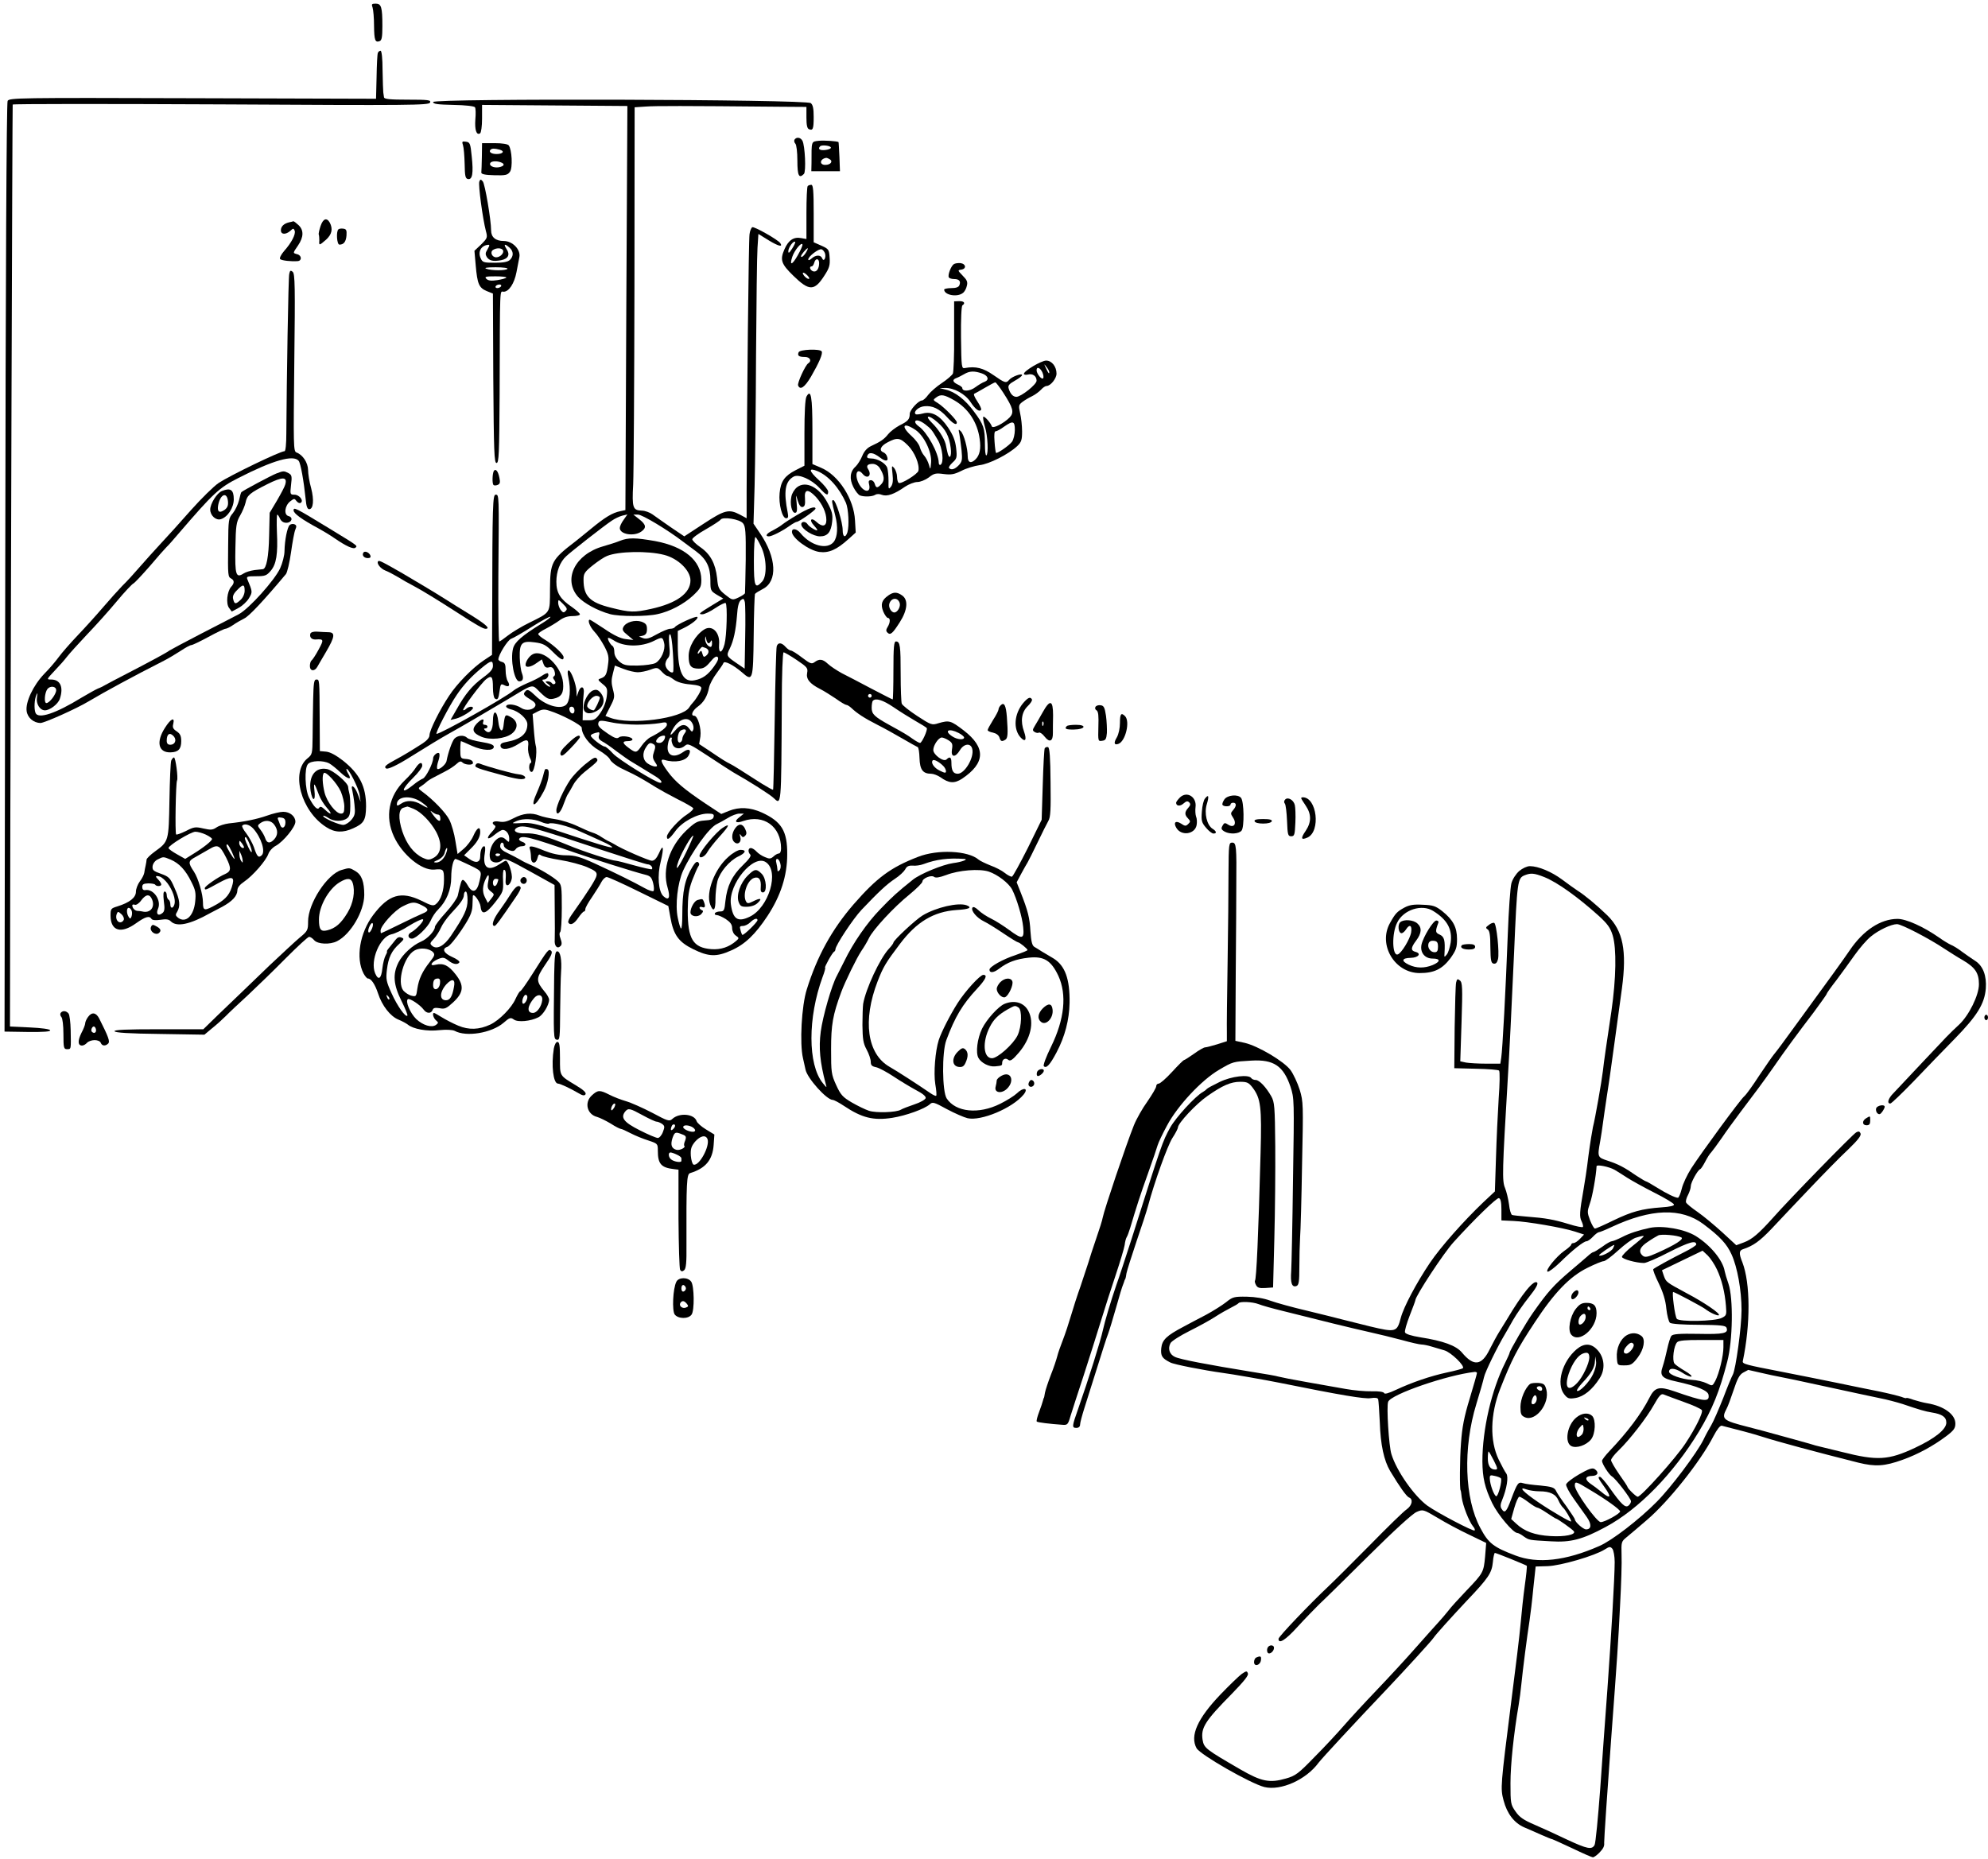 <?xml version="1.0" standalone="no"?>
<!DOCTYPE svg PUBLIC "-//W3C//DTD SVG 20010904//EN"
 "http://www.w3.org/TR/2001/REC-SVG-20010904/DTD/svg10.dtd">
<svg version="1.0" xmlns="http://www.w3.org/2000/svg"
 width="1097pt" height="1026pt" viewBox="0 0 1097 1026"
 preserveAspectRatio="xMidYMid meet">
<g transform="translate(0,1026) scale(0.1,-0.1)"
fill="#000000" stroke="none">
<path d="M2056 10218 c4 -13 8 -57 8 -100 1 -81 6 -94 31 -85 12 5 15 23 15
84 0 104 -6 123 -37 123 -22 0 -24 -3 -17 -22z"/>
<path d="M2085 9968 c-3 -7 -6 -67 -7 -133 l-3 -120 -1012 3 c-968 3 -1012 2
-1021 -15 -6 -11 -11 -971 -13 -2577 l-4 -2559 128 -2 c87 -1 126 2 124 9 -2
7 -48 13 -113 16 l-109 5 2 1170 c2 915 11 3881 13 3918 0 4 517 4 1148 1
1053 -6 1149 -5 1155 10 6 14 -8 16 -123 16 -97 0 -130 3 -131 13 -1 6 -3 19
-4 27 -1 8 -3 63 -4 123 0 66 -5 107 -11 107 -6 0 -13 -6 -15 -12z"/>
<path d="M2390 9697 c0 -11 24 -14 112 -16 67 -1 115 -7 119 -13 4 -6 5 -36 2
-67 -4 -58 6 -89 26 -77 6 4 11 38 11 82 l0 75 401 -3 401 -3 -6 -1115 -5
-1115 -28 -6 c-44 -9 -84 -33 -164 -99 -41 -33 -78 -64 -84 -68 -132 -101
-139 -115 -140 -264 -1 -135 6 -125 -115 -185 -41 -20 -94 -52 -117 -70 -23
-18 -44 -33 -48 -33 -4 0 -6 163 -5 363 4 453 4 447 -15 447 -16 0 -18 -56
-19 -635 l-1 -249 -45 -30 c-62 -41 -149 -130 -192 -196 -52 -78 -108 -191
-108 -217 0 -13 -13 -29 -37 -45 -64 -41 -107 -67 -148 -89 -58 -31 -68 -41
-54 -50 10 -6 64 20 129 61 96 60 175 108 220 133 65 36 178 102 314 183 158
95 138 90 187 43 36 -35 47 -40 73 -35 44 9 58 32 53 88 -8 92 -111 188 -168
157 -19 -10 -39 -40 -39 -58 0 -18 30 -13 61 10 l29 20 9 -25 c7 -18 15 -23
30 -19 15 4 23 -1 30 -18 5 -16 5 -26 -2 -31 -7 -4 -7 -11 2 -21 7 -10 8 -18
2 -21 -5 -4 -12 -2 -16 4 -3 5 -14 10 -23 10 -15 -1 -15 -2 2 -15 11 -8 15
-15 9 -15 -5 0 -18 9 -28 20 -15 17 -16 20 -3 20 16 0 31 24 21 34 -3 3 -18
-3 -32 -13 -14 -10 -51 -29 -81 -41 -30 -13 -64 -31 -75 -40 -45 -39 -403
-240 -426 -240 -10 0 71 157 112 216 37 55 81 102 137 148 52 43 62 44 62 11
0 -18 -14 -35 -54 -64 -61 -45 -99 -91 -146 -175 l-34 -59 30 7 c32 8 94 46
94 59 0 11 -25 8 -38 -5 -6 -6 -14 -9 -16 -7 -7 7 100 150 127 171 30 23 37
15 37 -47 0 -30 5 -57 11 -60 15 -10 20 -2 26 44 5 36 7 39 25 30 26 -14 35
-3 20 21 -7 11 -12 38 -12 61 0 32 -4 42 -20 46 -11 3 -20 9 -20 14 0 25 52
108 71 114 12 4 64 34 116 67 52 33 97 57 100 54 3 -2 -17 -18 -43 -34 -114
-70 -154 -105 -163 -141 -16 -61 7 -181 34 -181 21 0 26 16 15 45 -6 15 -11
54 -12 86 -2 80 11 94 83 84 46 -6 61 -14 98 -51 45 -45 61 -53 61 -31 0 16
-53 66 -102 96 -21 12 -38 27 -38 32 0 5 19 18 43 30 23 12 56 32 74 45 21 16
45 24 72 24 23 0 41 4 41 10 0 5 -20 23 -44 40 -65 44 -86 78 -86 140 0 56 20
109 54 140 26 25 210 169 251 196 17 12 43 24 58 28 l29 7 -21 -30 c-12 -16
-21 -36 -21 -45 0 -35 78 -48 118 -20 30 21 28 38 -10 68 l-33 26 26 0 c23 0
163 -84 249 -150 14 -10 45 -34 70 -52 58 -43 80 -87 80 -161 0 -55 1 -58 35
-79 l36 -21 -61 -37 c-74 -45 -79 -50 -54 -50 11 0 43 15 71 34 28 19 54 31
57 28 11 -10 6 -182 -6 -227 -14 -53 -34 -55 -30 -2 6 67 -39 112 -84 82 -47
-31 -84 -94 -84 -145 0 -54 12 -70 56 -70 25 0 39 8 63 37 21 26 34 34 41 27
7 -7 1 -23 -20 -52 -34 -47 -62 -67 -106 -76 -65 -14 -93 43 -94 190 l0 82 33
16 c45 22 83 53 75 61 -7 8 -115 -42 -124 -56 -3 -5 -14 -9 -26 -9 -11 0 -44
-14 -73 -30 -40 -23 -58 -28 -76 -22 l-23 9 22 5 c16 5 22 14 22 36 0 24 -6
32 -30 41 -36 12 -86 -2 -100 -29 -8 -15 -4 -24 23 -45 l32 -27 -42 5 c-28 3
-66 21 -117 56 -42 28 -79 51 -81 51 -15 0 -1 -38 24 -65 16 -16 41 -54 56
-82 23 -44 26 -60 20 -101 -7 -55 -13 -66 -40 -76 -18 -6 -17 -8 9 -30 27 -21
29 -27 24 -70 -4 -30 -17 -64 -35 -90 -24 -35 -34 -41 -63 -41 l-35 0 1 60 c0
33 3 73 5 89 5 38 -16 45 -29 9 l-10 -28 -1 30 c-1 37 -30 115 -43 115 -7 0
-7 -14 -2 -37 15 -69 9 -135 -14 -154 -33 -26 -114 -1 -167 51 -32 31 -44 37
-53 28 -18 -18 -15 -24 23 -47 24 -14 33 -25 29 -36 -9 -23 -51 -30 -78 -12
-30 20 -78 26 -83 10 -2 -6 10 -14 27 -18 43 -10 90 -52 90 -82 0 -52 -36 -83
-113 -97 -29 -5 -37 -11 -35 -24 5 -25 52 -18 100 13 46 30 58 26 52 -17 -2
-18 3 -44 10 -60 8 -15 10 -28 5 -28 -5 0 -9 -11 -9 -25 0 -15 6 -25 14 -25
16 0 33 112 22 146 -3 11 -8 54 -11 96 l-6 77 29 15 c23 12 37 13 63 4 68 -21
179 -80 179 -94 0 -39 42 -95 94 -124 29 -17 58 -40 63 -53 6 -12 33 -33 59
-46 27 -13 57 -28 68 -33 32 -16 83 -46 124 -72 21 -13 75 -43 120 -66 45 -22
84 -45 87 -50 3 -5 -12 -20 -33 -34 -44 -27 -112 -102 -112 -123 0 -23 14 -14
47 31 37 51 121 96 178 96 29 0 36 -3 33 -17 -2 -14 -15 -19 -50 -21 -41 -3
-53 -10 -102 -56 -92 -89 -133 -213 -102 -315 16 -55 7 -74 -23 -47 -28 25
-35 115 -15 192 19 79 14 101 -10 45 -13 -28 -25 -41 -39 -41 -17 0 -169 66
-207 91 -8 5 -22 12 -30 16 -8 3 -26 14 -40 23 -14 10 -36 21 -50 25 -14 4
-52 21 -84 36 -33 16 -87 33 -120 38 -34 5 -74 14 -89 20 -45 18 -90 13 -142
-14 -36 -19 -55 -24 -81 -19 -33 6 -47 -7 -23 -22 7 -4 0 -17 -17 -35 -36 -38
-24 -49 16 -15 17 14 37 26 44 26 19 0 36 -22 36 -48 0 -21 -1 -22 -16 -8 -21
22 -39 20 -63 -5 -23 -25 -35 -70 -26 -99 7 -23 46 -27 67 -6 12 12 34 3 151
-62 l137 -76 1 -136 c1 -74 1 -149 0 -166 -3 -35 14 -53 32 -35 8 8 8 19 0 41
-7 18 -7 32 -2 36 5 3 9 63 9 133 0 119 -1 129 -22 148 -27 25 -99 68 -148 89
-19 8 -46 21 -60 30 -14 8 -44 24 -67 35 -29 13 -43 26 -43 39 0 11 5 20 10
20 6 0 10 -7 10 -15 0 -9 12 -20 27 -26 22 -8 30 -7 39 5 6 9 21 16 33 16 27
0 27 17 1 25 -11 4 -18 11 -15 16 14 22 58 10 315 -79 92 -32 323 -105 380
-119 29 -7 36 -15 44 -46 5 -20 6 -40 2 -44 -4 -4 -26 3 -49 16 -61 34 -158
82 -273 135 -83 38 -112 46 -160 46 -39 0 -79 9 -119 25 -70 29 -90 31 -81 9
3 -9 6 -29 6 -45 0 -37 27 -40 36 -4 5 20 9 23 19 15 8 -6 55 -18 106 -26 51
-8 117 -26 148 -39 46 -20 56 -28 53 -46 -2 -19 -48 -91 -138 -218 -13 -18
-21 -37 -18 -42 11 -18 32 -8 55 26 13 19 27 35 32 35 4 0 7 6 7 13 0 8 17 38
38 68 20 30 43 66 51 82 8 15 21 27 29 27 8 0 88 -36 177 -80 l163 -80 11 -61
c17 -98 45 -137 126 -177 85 -42 128 -44 210 -7 75 33 132 87 200 190 73 111
109 222 109 340 1 129 -31 181 -140 231 -65 29 -124 32 -182 9 l-42 -17 -88
58 c-119 80 -167 121 -208 177 -38 52 -43 71 -16 63 55 -17 116 -6 132 25 17
31 2 42 -30 19 -55 -39 -96 -18 -84 44 3 20 10 36 16 36 5 0 7 -3 5 -7 -3 -5
-1 -18 4 -30 10 -27 44 -30 69 -8 16 14 27 9 127 -57 60 -40 123 -80 139 -90
89 -50 202 -122 222 -141 44 -41 43 -56 46 515 0 166 5 288 10 288 5 0 38 -19
72 -42 58 -39 63 -45 58 -71 -7 -34 14 -60 71 -89 22 -11 61 -36 88 -54 26
-19 52 -34 57 -34 6 0 18 -8 28 -17 30 -29 73 -57 142 -92 36 -18 99 -53 140
-77 41 -24 79 -45 84 -47 5 -2 9 -29 10 -61 2 -63 18 -86 64 -86 13 0 36 -9
51 -19 47 -34 77 -36 119 -9 130 87 133 172 10 267 -72 55 -80 57 -139 40 -37
-12 -41 -10 -118 40 -44 29 -82 59 -85 68 -3 8 -6 81 -6 163 0 156 -3 180 -26
180 -11 0 -14 -30 -14 -160 0 -88 -2 -160 -4 -160 -2 0 -55 27 -118 60 -62 33
-135 71 -163 85 -27 15 -61 37 -76 51 -29 27 -47 30 -74 10 -16 -12 -24 -9
-69 25 -28 22 -56 39 -62 39 -6 0 -19 9 -29 20 -22 25 -42 26 -49 3 -3 -10 -8
-191 -11 -402 -3 -212 -7 -387 -9 -389 -2 -2 -29 13 -60 32 -117 75 -161 103
-176 110 -21 10 -47 26 -113 71 l-59 39 7 42 c6 44 -15 114 -34 114 -22 0 -10
29 19 50 34 24 54 59 63 107 4 18 22 52 41 77 18 25 36 50 38 57 5 15 54 -10
102 -51 60 -53 62 -46 65 202 1 122 5 226 7 230 3 5 23 17 44 28 82 42 75 174
-16 307 l-36 53 6 207 c3 115 7 440 8 723 2 283 5 550 8 592 l5 77 58 -36 c53
-32 78 -38 63 -15 -11 18 -145 94 -155 88 -6 -4 -13 -21 -15 -39 -5 -27 -14
-926 -16 -1420 l0 -147 -37 20 c-61 32 -84 26 -200 -50 l-107 -70 -74 50 c-40
28 -85 59 -101 71 -15 11 -42 21 -59 21 -50 2 -55 14 -48 145 3 65 6 560 7
1099 l1 982 61 4 c55 4 203 4 740 -1 l147 -1 0 -59 c0 -41 4 -60 14 -64 22 -9
26 2 26 68 0 46 -4 66 -16 76 -25 21 -2084 27 -2084 6z m1710 -2325 c14 -17
16 -46 15 -199 -2 -98 -3 -181 -4 -186 0 -4 -16 -15 -35 -24 -34 -16 -35 -16
-74 15 -36 29 -40 37 -45 92 -9 80 -37 132 -92 170 -25 17 -45 37 -45 44 0 7
34 32 75 55 42 24 78 48 81 53 11 18 106 3 124 -20z m100 -129 c31 -64 33
-162 6 -192 -40 -44 -46 -30 -46 115 0 76 4 133 9 130 5 -3 19 -27 31 -53z
m-88 -501 l-3 -172 -44 30 c-57 39 -58 41 -38 81 21 43 33 98 40 184 3 48 10
74 21 83 14 11 17 9 22 -10 3 -13 4 -101 2 -196z m-991 146 c-10 -11 -15 -9
-27 6 -8 11 -14 29 -14 40 0 19 2 18 27 -7 22 -22 25 -29 14 -39z m592 -230
c4 -56 4 -104 1 -107 -10 -10 -39 16 -42 38 -2 11 4 28 12 37 12 12 14 28 9
75 -3 36 -2 59 4 59 6 0 13 -45 16 -102z m197 52 c5 0 11 6 13 13 3 6 6 2 6
-10 1 -13 -3 -23 -7 -23 -15 0 -32 24 -31 45 2 18 2 18 6 -2 2 -13 8 -23 13
-23z m-525 17 c56 -38 154 -39 225 -3 44 22 47 21 55 -14 8 -36 -17 -92 -48
-109 -13 -7 -57 -13 -98 -14 -65 -1 -78 2 -102 23 -17 15 -27 34 -27 51 0 15
-4 31 -10 34 -14 9 -32 45 -23 45 5 0 17 -6 28 -13z m509 -43 c20 -8 21 -28 2
-43 -11 -9 -15 -7 -20 11 -5 19 -8 20 -16 8 -5 -8 -10 -10 -10 -4 0 8 19 34
26 34 1 0 9 -3 18 -6z m-375 -134 c16 0 47 6 69 14 38 14 41 13 63 -10 12 -13
26 -24 31 -24 5 0 21 -9 37 -21 18 -13 50 -23 90 -26 43 -4 61 -10 61 -20 0
-14 -26 -58 -47 -81 -7 -7 -16 -19 -20 -26 -38 -61 -325 -99 -436 -57 l-26 10
26 51 c25 48 26 55 15 96 -9 34 -9 54 0 87 l11 44 49 -19 c26 -10 61 -18 77
-18z m1291 -130 c0 -5 -4 -10 -10 -10 -5 0 -10 5 -10 10 0 6 5 10 10 10 6 0
10 -4 10 -10z m121 -63 c35 -24 90 -58 121 -76 32 -18 59 -35 62 -39 6 -10
-27 -82 -37 -82 -5 0 -23 10 -40 22 -32 23 -49 33 -129 77 -83 46 -98 60 -98
95 0 18 3 36 7 39 16 16 55 4 114 -36z m-1761 -18 c0 -24 -23 -21 -28 4 -2 10
3 17 12 17 10 0 16 -9 16 -21z m345 -78 c44 0 99 4 123 8 35 7 42 6 42 -8 0
-15 -33 -40 -90 -69 -14 -7 -36 -28 -49 -47 -28 -41 -32 -42 -71 -13 -37 27
-38 38 -5 38 14 0 25 4 25 9 0 15 -59 24 -74 12 -11 -9 -24 -5 -60 19 -51 35
-60 45 -53 64 4 11 17 11 69 0 34 -8 99 -13 143 -13z m305 8 c7 -11 9 -28 5
-37 -5 -13 -8 -12 -21 6 -21 30 -48 27 -78 -9 -28 -33 -33 -31 -15 4 31 59 87
78 109 36z m-42 -56 c-7 -9 -13 -23 -13 -31 0 -8 -6 -17 -12 -19 -21 -7 -16
54 4 66 24 13 37 3 21 -16z m1512 2 c17 -9 30 -20 30 -25 0 -15 -38 -12 -65 6
-49 32 -19 47 35 19z m-1985 -14 c-4 -14 1 -23 17 -32 13 -6 49 -31 80 -55 31
-23 69 -50 85 -59 26 -15 54 -33 131 -80 29 -18 41 -35 25 -35 -23 0 -231 129
-260 161 -19 21 -40 39 -46 39 -14 0 -77 49 -77 60 0 7 18 15 43 19 5 0 6 -8
2 -18z m365 -5 c0 -18 -15 -36 -31 -36 -22 0 -24 11 -7 28 11 11 38 17 38 8z
m1565 -22 c20 -13 23 -21 18 -50 -7 -44 18 -47 44 -4 22 37 60 41 68 7 12 -46
-41 -137 -80 -137 -25 0 -35 17 -35 61 0 31 -9 36 -27 18 -16 -16 -73 26 -73
52 0 26 29 69 47 69 7 0 24 -7 38 -16z m-1627 -22 c9 -7 10 -16 1 -40 -9 -26
-8 -37 5 -57 15 -22 15 -25 1 -25 -9 0 -27 7 -40 16 -29 19 -33 58 -9 92 16
24 22 26 42 14z m1596 -118 c9 -8 16 -22 16 -30 0 -11 -6 -11 -34 3 -32 15
-51 44 -39 57 7 7 36 -9 57 -30z m-1124 -284 c-32 -24 -20 -36 21 -21 113 39
209 -30 209 -151 0 -16 -5 -28 -12 -28 -6 0 -20 -7 -29 -16 -16 -14 -23 -15
-48 -4 -16 6 -37 20 -47 31 -9 10 -23 19 -31 19 -15 0 -17 -22 -3 -36 7 -7 -7
-26 -41 -59 -59 -57 -87 -114 -96 -197 -5 -52 -8 -58 -29 -58 -12 0 -26 -4
-29 -10 -3 -5 1 -10 10 -10 8 0 31 -10 50 -22 25 -17 35 -30 35 -50 0 -15 8
-33 20 -41 19 -13 19 -15 3 -29 -40 -35 -86 -50 -138 -46 -101 8 -130 56 -130
213 1 80 5 113 24 165 14 36 29 71 34 78 7 9 7 16 0 23 -7 7 -17 0 -31 -23
-43 -70 -57 -134 -57 -270 0 -42 -3 -74 -7 -72 -4 2 -12 29 -18 59 -15 71 -1
192 29 259 48 105 144 238 186 258 11 5 38 20 60 33 22 14 51 25 65 25 l25 0
-25 -20z m-1096 -25 c20 -9 41 -13 45 -10 16 9 106 -13 171 -43 36 -16 92 -41
124 -56 32 -14 57 -29 54 -32 -6 -5 -95 22 -323 98 -93 31 -131 39 -172 36
-29 -2 -53 -2 -53 0 0 1 10 7 23 12 34 14 91 12 131 -5z m12 -51 c49 -14 195
-61 326 -105 130 -43 244 -79 252 -79 16 0 31 -18 23 -27 -3 -2 -46 7 -96 21
-49 14 -96 26 -103 26 -21 0 -177 50 -263 86 -124 51 -186 68 -237 65 -47 -2
-72 14 -47 30 22 14 51 11 145 -17z m791 -116 c-43 -89 -67 -118 -43 -50 20
53 74 147 82 140 1 -2 -16 -42 -39 -90z m-1027 -12 c0 -11 -19 -15 -25 -6 -3
5 1 10 9 10 9 0 16 -2 16 -4z m1546 -52 c4 -14 2 -30 -5 -37 -8 -8 -11 -7 -11
4 0 7 -3 24 -6 37 -4 13 -2 22 5 22 6 0 14 -12 17 -26z m-80 8 c76 -50 17
-250 -89 -301 -66 -32 -93 -14 -104 69 -14 111 125 278 193 232z m-46 -320 c0
-11 -78 -87 -84 -81 -2 2 -7 14 -10 27 -6 18 -3 22 13 22 12 0 30 9 41 20 20
20 40 26 40 12z"/>
<path d="M3987 5691 c-38 -25 -127 -132 -127 -153 0 -20 31 -5 44 21 9 16 39
54 67 85 55 60 60 76 16 47z"/>
<path d="M4056 5688 c-19 -27 -21 -62 -3 -76 20 -17 40 2 32 29 -5 18 -4 20 4
9 8 -12 13 -12 22 -3 10 10 10 18 1 38 -14 31 -36 32 -56 3z"/>
<path d="M4019 5531 c-76 -66 -125 -197 -100 -263 17 -45 30 -32 29 30 0 31 5
76 11 100 14 51 67 113 116 136 40 19 46 36 11 36 -13 0 -43 -17 -67 -39z"/>
<path d="M3849 5293 c-17 -4 -39 -43 -39 -68 0 -23 40 -29 59 -10 12 13 13 19
4 22 -7 3 -13 9 -13 14 0 4 7 6 15 3 16 -6 19 4 9 30 -6 16 -8 17 -35 9z"/>
<path d="M4125 5427 c-40 -40 -63 -107 -49 -145 9 -23 15 -27 48 -26 24 1 46
9 59 23 25 24 12 27 -29 6 -22 -11 -30 -12 -36 -2 -23 36 5 120 43 132 27 9
40 -9 37 -50 -2 -21 1 -30 12 -30 24 0 20 76 -7 103 -29 29 -39 28 -78 -11z"/>
<path d="M4384 9489 c-3 -6 -1 -16 5 -22 6 -6 11 -46 11 -94 0 -83 9 -100 36
-73 13 13 6 156 -8 183 -10 19 -33 23 -44 6z"/>
<path d="M4518 9483 c-42 -5 -40 1 -40 -123 l-1 -45 79 0 79 0 -3 80 c-2 43
-4 80 -5 81 -7 5 -78 10 -109 7z m67 -38 c0 -6 -15 -11 -32 -13 -30 -3 -42 6
-27 21 10 9 59 3 59 -8z m-6 -64 c19 -12 4 -31 -25 -31 -35 0 -30 34 6 39 3 0
11 -3 19 -8z"/>
<path d="M2555 9458 c4 -12 8 -59 9 -103 1 -67 4 -80 18 -83 25 -5 31 32 21
125 -7 72 -10 78 -32 81 -21 3 -23 1 -16 -20z"/>
<path d="M2659 9395 c-1 -41 -2 -81 -3 -87 -1 -9 21 -14 71 -15 63 -2 74 1 87
19 16 22 11 123 -7 146 -6 7 -35 12 -78 12 l-69 0 -1 -75z m98 39 c30 -8 19
-24 -17 -24 -29 0 -45 12 -33 24 8 7 21 8 50 0z m7 -70 c24 -9 19 -21 -11 -27
-29 -5 -57 9 -47 24 6 10 35 12 58 3z"/>
<path d="M2645 9258 c-7 -17 19 -207 36 -272 10 -37 9 -40 -26 -75 l-37 -35 7
-80 c9 -103 18 -124 60 -142 l35 -14 2 -468 c3 -407 5 -467 18 -467 13 0 15
50 17 380 2 616 0 565 22 565 29 0 59 45 71 108 6 31 13 69 16 83 8 42 -38 89
-86 89 -45 0 -70 21 -70 58 0 58 -34 258 -46 271 -11 13 -14 12 -19 -1z m55
-353 c0 -3 -6 -14 -12 -25 -10 -15 -10 -25 -2 -38 14 -21 35 -26 79 -18 40 8
51 31 30 62 -18 28 -10 31 17 7 22 -20 23 -46 2 -67 -11 -11 -35 -16 -83 -16
-63 0 -69 2 -79 26 -16 35 3 69 41 73 4 1 7 -1 7 -4z m75 -25 c9 -15 -14 -40
-37 -40 -23 0 -36 29 -17 41 19 12 46 11 54 -1z m25 -104 c-10 -10 -88 -10
-117 1 -14 5 5 8 52 8 42 0 70 -4 65 -9z m-6 -48 c-3 -4 -25 -10 -50 -14 -33
-5 -50 -3 -60 7 -12 12 -4 14 50 14 35 0 62 -3 60 -7z m-29 -48 c-3 -5 -13
-10 -21 -10 -8 0 -12 5 -9 10 3 6 13 10 21 10 8 0 12 -4 9 -10z"/>
<path d="M4457 9233 c-4 -3 -7 -71 -7 -149 l0 -143 -29 5 c-41 8 -70 -11 -92
-61 -26 -59 -19 -81 49 -147 87 -85 116 -85 171 1 27 41 32 58 29 98 -3 46 -5
49 -45 67 l-43 19 0 159 c0 125 -3 158 -13 158 -8 0 -17 -3 -20 -7z m-86 -345
c-16 -25 -21 -28 -21 -14 0 20 29 60 38 51 2 -2 -5 -19 -17 -37z m31 -37 c-31
-55 -47 -59 -30 -8 12 36 51 83 56 68 2 -5 -10 -32 -26 -60z m48 20 c-11 -21
-30 -37 -30 -25 0 8 30 44 37 44 2 0 -1 -9 -7 -19z m103 -11 c6 -24 -8 -47
-16 -26 -8 21 -36 20 -59 -1 -10 -9 -18 -11 -18 -5 0 17 59 62 74 56 8 -3 16
-14 19 -24z m-33 -52 c0 -32 -15 -52 -34 -45 -17 7 -22 27 -7 27 5 0 11 9 14
20 7 27 27 25 27 -2z m-55 -86 c-6 -7 -35 18 -35 31 0 5 9 2 20 -8 11 -10 18
-20 15 -23z"/>
<path d="M1769 9013 c-7 -21 -12 -42 -10 -48 2 -5 3 -20 3 -32 -2 -29 -1 -29
37 4 32 29 39 59 21 94 -17 30 -37 23 -51 -18z"/>
<path d="M1595 9033 c-29 -7 -45 -23 -45 -44 0 -24 27 -25 52 -3 16 15 18 15
24 1 7 -19 -17 -66 -58 -112 -18 -21 -27 -40 -22 -45 9 -8 61 -14 97 -11 24 2
22 32 -3 38 -25 7 -25 5 5 49 31 46 32 84 2 112 -13 12 -25 21 -28 21 -2 -1
-13 -4 -24 -6z"/>
<path d="M1867 8994 c-13 -13 -8 -84 6 -84 24 0 36 16 39 50 2 29 -1 36 -17
38 -12 2 -24 0 -28 -4z"/>
<path d="M5263 8802 c-15 -10 -35 -61 -27 -73 3 -5 16 -9 29 -9 28 0 38 -12
29 -34 -4 -11 -19 -16 -45 -16 -21 0 -39 -4 -39 -8 0 -30 71 -44 103 -19 9 6
19 24 22 39 6 22 1 33 -23 57 -28 29 -28 30 -8 33 30 4 27 32 -4 36 -14 1 -30
-1 -37 -6z"/>
<path d="M1596 8748 c-5 -20 -14 -579 -16 -880 0 -58 -4 -98 -10 -98 -24 0
-301 -134 -363 -175 -27 -18 -96 -86 -154 -151 -58 -66 -133 -149 -167 -185
-33 -36 -86 -94 -116 -129 -30 -35 -73 -82 -96 -104 -22 -23 -69 -75 -104
-116 -35 -41 -98 -111 -140 -155 -42 -44 -89 -98 -105 -120 -16 -22 -52 -65
-82 -95 -60 -63 -103 -155 -96 -204 5 -37 38 -65 76 -66 22 0 199 79 267 120
91 54 240 135 415 224 22 11 62 35 90 53 27 18 54 33 61 33 6 0 48 20 94 45
46 25 88 45 94 45 6 0 25 9 41 20 17 12 45 28 63 37 27 13 105 96 230 245 7 9
20 63 28 120 8 57 18 113 24 126 8 18 6 24 -6 29 -8 3 -20 1 -26 -5 -13 -13
-27 -84 -28 -142 0 -25 -11 -67 -24 -96 -31 -67 -171 -222 -227 -253 -24 -13
-118 -61 -209 -108 -91 -47 -169 -89 -175 -93 -12 -10 -97 -56 -230 -125 -55
-28 -109 -57 -120 -63 -11 -7 -31 -17 -45 -22 -14 -6 -54 -29 -90 -50 -143
-88 -240 -120 -254 -84 -9 22 -6 76 5 99 7 15 7 12 3 -13 -6 -36 16 -72 44
-72 27 0 72 34 82 63 22 65 3 107 -48 107 -26 0 -25 1 19 48 25 26 56 61 68
77 13 17 62 71 109 121 48 50 123 133 166 185 43 52 85 96 92 99 7 3 47 46 90
95 42 50 84 97 93 106 9 8 39 42 66 74 191 222 223 253 332 308 190 97 302
129 331 94 11 -13 28 -109 39 -214 3 -36 9 -53 19 -53 23 0 28 50 11 116 -10
34 -17 80 -17 101 -1 40 -29 83 -64 96 -17 7 -17 32 -12 496 5 418 4 491 -9
501 -12 10 -15 7 -19 -12z m-1286 -2297 c0 -22 -37 -71 -54 -71 -14 0 -10 57
6 78 16 19 48 15 48 -7z"/>
<path d="M5265 8406 c1 -105 -3 -199 -7 -208 -5 -9 -32 -33 -61 -52 -29 -19
-63 -49 -75 -65 -12 -17 -28 -31 -34 -31 -20 0 -68 -53 -68 -74 0 -30 -10 -41
-57 -64 -22 -12 -51 -34 -62 -48 -22 -28 -41 -41 -97 -67 -20 -10 -36 -28 -46
-53 -9 -22 -25 -47 -36 -58 -32 -28 -36 -68 -13 -114 11 -22 27 -42 36 -46 24
-9 68 -7 84 3 9 6 24 6 38 0 28 -10 67 3 127 45 21 14 52 26 68 26 16 0 44 11
63 25 29 23 39 25 83 19 41 -5 58 -2 98 18 27 14 72 27 99 31 54 6 160 60 208
105 23 22 27 34 27 81 0 31 -5 76 -11 101 -9 41 -8 46 13 62 13 10 37 24 54
32 16 8 38 24 49 36 10 11 23 20 30 20 22 0 55 41 55 68 0 39 -26 72 -57 72
-27 0 -123 -57 -123 -73 0 -5 10 -7 22 -4 26 7 48 -8 48 -34 0 -21 -85 -88
-111 -89 -19 0 -34 16 -43 46 -5 16 2 25 34 43 22 12 40 26 40 31 0 12 -56 -8
-71 -26 -17 -20 -24 -18 -87 26 -56 39 -98 50 -157 39 -19 -4 -20 2 -22 168
-1 100 2 175 8 178 18 12 9 24 -19 23 l-27 -1 0 -191z m525 -200 c0 -12 -5 -7
-19 24 -11 24 -11 24 3 6 9 -11 16 -24 16 -30z m-38 -1 c6 -14 8 -28 4 -33 -9
-8 -36 26 -36 45 0 22 20 14 32 -12z m-333 -6 c34 -12 41 -36 14 -46 -10 -3
-33 -17 -51 -30 -30 -23 -72 -25 -72 -4 0 4 -11 13 -25 19 -29 14 -32 27 -7
36 9 3 28 13 42 21 30 18 56 19 99 4z m117 -106 c55 -85 61 -109 36 -136 -32
-33 -94 -65 -99 -50 -7 21 -41 58 -47 53 -3 -3 1 -28 9 -55 16 -51 20 -151 8
-158 -5 -3 -8 25 -8 61 0 89 -7 109 -60 180 -48 66 -105 110 -157 122 l-33 8
30 1 c49 1 111 -33 140 -77 27 -41 50 -58 59 -43 3 4 -7 25 -21 46 -15 22 -22
40 -17 42 5 2 32 17 59 33 28 16 53 30 57 30 4 0 24 -26 44 -57z m-269 -43
c76 -44 127 -121 139 -213 8 -53 0 -89 -22 -111 -25 -26 -44 -20 -44 15 0 45
-21 122 -38 139 -13 13 -14 12 -8 -15 3 -16 8 -57 12 -90 5 -52 3 -63 -15 -82
-22 -23 -42 -29 -54 -16 -4 3 5 17 19 30 24 22 26 28 20 81 -5 42 -17 71 -44
112 -45 67 -90 92 -140 78 -19 -5 -37 -7 -40 -3 -13 13 17 40 48 43 45 5 84
-14 125 -59 33 -37 55 -49 55 -30 0 13 -71 85 -104 106 -28 17 -29 18 -11 31
27 20 44 17 102 -16z m-93 -121 c44 -38 64 -77 72 -140 7 -52 -9 -71 -19 -21
-3 15 -7 34 -9 42 -9 33 -41 83 -75 116 -45 44 -18 47 31 3z m-68 -11 c33 -26
35 -28 69 -86 26 -44 35 -125 15 -137 -5 -3 -10 2 -10 12 -1 53 -64 168 -110
200 -11 8 -20 18 -20 24 0 16 26 10 56 -13z m494 -31 c0 -23 -7 -52 -15 -64
-15 -21 -83 -68 -89 -62 -2 2 -6 30 -8 62 -3 38 -1 57 6 57 7 0 27 11 46 25
50 35 60 32 60 -18z m-549 1 c48 -32 91 -122 87 -179 -4 -43 -4 -43 -12 -14
-5 17 -16 39 -26 50 -10 11 -20 32 -24 46 -3 15 -24 43 -46 63 -61 55 -47 79
21 34z m-41 -86 c37 -37 65 -104 58 -140 -4 -18 -95 -75 -109 -67 -5 4 -9 19
-9 34 0 15 -7 36 -15 47 -15 18 -15 15 -10 -31 4 -36 2 -56 -8 -70 -14 -18
-15 -15 -14 30 0 28 -3 60 -7 73 -9 26 -54 52 -90 52 -18 0 -24 4 -20 15 9 22
33 18 70 -10 32 -25 50 -21 38 8 -3 9 -12 18 -20 21 -25 10 -15 35 24 55 53
28 69 26 112 -17z m-156 -124 c26 -42 29 -68 10 -89 -22 -24 -30 -24 -37 1 -3
11 -12 20 -21 20 -12 0 -15 -6 -10 -24 12 -51 -34 -43 -59 9 -23 49 -7 86 23
50 26 -32 53 -10 31 25 -13 19 -4 30 24 30 15 0 30 -9 39 -22z"/>
<path d="M4407 8316 c-8 -19 1 -26 35 -26 28 0 39 -22 18 -35 -16 -10 -61
-108 -56 -122 11 -28 36 -11 71 48 44 76 67 128 59 140 -9 15 -121 11 -127 -5z"/>
<path d="M4450 8071 c-7 -14 -11 -86 -11 -201 l0 -180 -49 -25 c-60 -31 -82
-61 -88 -126 -6 -60 14 -139 36 -139 11 0 13 7 9 29 -24 119 -15 175 33 201
28 15 97 -15 141 -62 39 -42 49 -46 49 -21 0 9 -23 38 -52 64 -56 51 -58 70
-7 49 61 -26 120 -92 157 -175 14 -33 19 -127 8 -163 -11 -33 -26 -26 -26 12
0 44 -38 166 -52 166 -10 0 -9 -6 11 -85 16 -62 13 -117 -8 -145 -36 -46 -127
-22 -184 48 -21 25 -47 29 -47 7 0 -34 94 -103 151 -111 52 -7 96 12 161 71
l40 36 -4 67 c-6 118 -90 249 -186 290 l-49 21 0 186 c0 187 -8 232 -33 186z"/>
<path d="M2725 7661 c-8 -14 -10 -69 -2 -77 3 -4 14 -4 23 0 13 5 15 14 10 38
-7 38 -21 54 -31 39z"/>
<path d="M1525 7647 c-26 -10 -182 -93 -193 -103 -2 -1 -8 -21 -13 -45 -6 -23
-21 -55 -34 -71 -24 -28 -25 -36 -26 -176 -2 -172 -1 -175 17 -185 18 -10 18
-26 -1 -46 -22 -26 -29 -92 -11 -116 l15 -20 37 20 c21 11 47 35 58 54 20 34
20 35 -9 104 -6 15 -1 17 48 17 49 0 58 3 81 30 31 37 40 92 34 215 -2 52 -1
95 2 95 3 0 10 -10 15 -22 7 -15 19 -23 35 -23 30 0 40 30 12 37 -27 7 -21 57
9 81 22 17 24 17 35 2 7 -9 17 -14 23 -10 19 11 -7 45 -34 45 -24 0 -25 2 -19
54 6 48 4 55 -14 65 -25 13 -28 13 -67 -2z m49 -61 c-3 -12 -24 -51 -46 -89
l-40 -67 -3 -128 c-2 -114 -15 -180 -34 -183 -3 0 -24 -3 -46 -5 -22 -3 -49
-11 -61 -19 -42 -27 -48 -8 -45 141 2 123 5 143 26 179 13 22 26 54 30 71 8
41 23 53 120 102 84 42 112 42 99 -2z m-224 -586 c0 -17 -9 -38 -22 -50 -28
-26 -34 -25 -41 2 -5 16 1 31 20 50 34 36 43 35 43 -2z"/>
<path d="M4398 7571 c-14 -11 -28 -34 -31 -51 -9 -41 2 -90 20 -90 11 0 13 12
9 53 -5 52 -5 52 6 14 8 -26 17 -37 27 -35 12 3 15 14 13 46 -5 53 16 56 60
10 36 -40 58 -87 58 -128 0 -36 -23 -40 -56 -9 -28 26 -40 9 -14 -19 11 -12
20 -24 20 -27 0 -9 -44 17 -53 31 -12 20 -39 17 -35 -3 5 -25 66 -63 103 -63
42 0 61 24 67 81 4 39 0 57 -26 105 -45 85 -119 123 -168 85z"/>
<path d="M1224 7550 c-27 -11 -64 -70 -64 -102 0 -33 32 -62 59 -53 38 12 71
63 71 110 0 52 -18 65 -66 45z m34 -57 c2 -23 -3 -35 -19 -47 -29 -20 -42 -10
-35 27 12 61 49 75 54 20z"/>
<path d="M1620 7443 c1 -17 44 -49 139 -100 24 -13 62 -36 85 -52 67 -46 107
-64 118 -53 11 11 17 7 -147 107 -187 114 -195 118 -195 98z"/>
<path d="M4400 7419 c-36 -21 -74 -46 -85 -55 -11 -9 -35 -23 -52 -32 -34 -16
-43 -32 -20 -32 16 0 74 29 114 58 17 12 35 22 39 22 13 0 104 64 104 73 0 16
-38 3 -100 -34z"/>
<path d="M3420 7275 c-19 -8 -61 -21 -92 -30 -155 -44 -223 -182 -138 -279 32
-35 107 -76 176 -95 51 -14 204 -14 263 0 69 15 144 55 195 102 41 39 46 48
46 88 -1 105 -94 183 -255 213 -108 19 -148 20 -195 1z m244 -77 c77 -19 146
-86 146 -141 0 -71 -76 -126 -216 -157 -96 -21 -117 -20 -221 6 -119 29 -153
64 -153 155 0 34 6 43 52 80 29 23 64 46 78 51 63 26 225 29 314 6z"/>
<path d="M2005 7210 c-9 -15 4 -30 25 -30 13 0 17 5 14 14 -7 18 -32 28 -39
16z"/>
<path d="M2087 7163 c-11 -11 12 -41 40 -52 16 -6 46 -22 68 -35 22 -14 63
-37 90 -51 50 -27 122 -71 245 -150 97 -63 136 -85 149 -85 29 0 4 23 -81 76
-51 31 -115 71 -143 89 -50 32 -166 101 -234 141 -108 62 -129 73 -134 67z"/>
<path d="M4902 6974 c-37 -26 -44 -49 -28 -89 8 -19 20 -35 25 -35 15 0 14
-26 -1 -50 -9 -15 -10 -22 -1 -31 16 -16 28 -6 68 57 43 67 48 124 13 148 -28
20 -48 20 -76 0z m62 -40 c8 -20 -11 -54 -29 -54 -18 0 -34 30 -27 50 11 32
45 34 56 4z"/>
<path d="M1713 6764 c-7 -20 7 -35 30 -33 44 3 45 -1 15 -56 -16 -30 -34 -57
-39 -60 -5 -4 -9 -17 -9 -31 0 -28 26 -31 41 -4 5 8 26 46 49 84 48 82 51 106
13 107 -16 0 -43 2 -61 3 -20 2 -36 -3 -39 -10z"/>
<path d="M1728 6398 c-1 -62 -3 -155 -3 -207 -1 -89 -2 -95 -27 -115 -96 -76
-37 -293 103 -381 46 -30 92 -32 148 -6 59 26 70 45 71 121 0 110 -36 180
-128 253 -38 29 -70 47 -93 49 l-34 3 -1 180 c-1 220 -1 215 -19 215 -12 0
-15 -20 -17 -112z m89 -351 c13 -7 41 -30 63 -51 42 -39 65 -42 41 -5 -7 12
-11 23 -9 25 9 9 67 -105 72 -141 l6 -40 -16 43 c-16 43 -41 60 -30 20 3 -13
9 -48 12 -78 5 -47 3 -59 -15 -82 -12 -15 -31 -28 -44 -30 -21 -4 -122 41
-113 50 3 2 15 -3 28 -12 28 -20 78 -21 103 -2 14 10 18 26 18 67 0 30 -2 63
-6 74 -3 11 -6 26 -6 33 -2 23 -83 92 -117 98 -64 12 -102 -39 -90 -121 10
-61 29 -59 21 3 -5 49 -1 44 26 -27 7 -19 26 -50 42 -68 33 -37 26 -45 -10
-11 -18 17 -26 19 -32 10 -9 -15 -30 6 -56 57 -22 44 -26 161 -6 184 16 20 85
22 118 4z m64 -156 c10 -24 19 -61 19 -82 0 -32 -4 -39 -19 -39 -27 0 -77 64
-90 116 -12 49 -14 97 -4 108 11 11 73 -56 94 -103z"/>
<path d="M3273 6450 c-26 -10 -53 -59 -53 -94 0 -32 30 -42 68 -22 45 23 56
68 25 104 -14 16 -23 18 -40 12z m37 -40 c0 -12 -28 -70 -34 -70 -15 0 -36 14
-36 24 0 22 31 56 51 56 10 0 19 -5 19 -10z"/>
<path d="M5646 6380 c-50 -60 -56 -144 -14 -190 26 -28 35 -13 19 32 -21 58
-14 107 19 140 17 16 28 34 24 39 -9 15 -21 10 -48 -21z"/>
<path d="M5522 6368 c-7 -7 -12 -17 -12 -23 0 -6 -13 -32 -30 -58 -16 -26 -30
-51 -30 -56 0 -5 13 -11 29 -14 18 -4 32 -14 36 -27 7 -22 13 -24 33 -12 13 9
15 31 8 126 -5 63 -15 83 -34 64z"/>
<path d="M5753 6328 c-16 -29 -36 -63 -44 -76 -12 -20 -12 -24 1 -32 8 -5 18
-6 23 -3 5 3 20 -7 32 -23 27 -34 46 -25 45 22 0 16 0 59 1 97 0 84 -17 89
-58 15z m4 -70 c-3 -8 -6 -5 -6 6 -1 11 2 17 5 13 3 -3 4 -12 1 -19z"/>
<path d="M6045 6359 c-4 -6 -2 -15 6 -19 10 -7 12 -31 10 -90 -2 -80 -2 -82
21 -78 19 2 23 10 26 43 1 22 -1 65 -5 95 -7 46 -12 56 -30 58 -11 2 -24 -2
-28 -9z"/>
<path d="M2720 6281 c0 -54 -19 -76 -43 -52 -8 8 -8 11 1 11 7 0 12 5 12 10 0
6 -7 10 -15 10 -9 0 -12 6 -9 15 9 23 -10 18 -36 -9 -29 -32 -21 -52 27 -72
47 -20 131 -11 167 17 37 29 35 69 -4 91 -33 19 -34 17 -42 -50 -5 -40 -23
-24 -28 24 -7 67 -30 70 -30 5z"/>
<path d="M6180 6271 c0 -29 -7 -62 -17 -80 -19 -31 -15 -45 9 -36 39 15 65
124 36 153 -21 21 -28 13 -28 -37z"/>
<path d="M910 6243 c-50 -78 -36 -137 31 -135 43 1 59 18 59 62 0 29 -6 41
-25 54 -20 13 -24 22 -19 41 10 41 -14 29 -46 -22z m50 -48 c16 -20 5 -45 -20
-45 -14 0 -20 7 -20 23 0 38 18 48 40 22z"/>
<path d="M5887 6253 c-16 -15 -4 -20 40 -19 62 1 72 26 11 26 -25 0 -48 -3
-51 -7z"/>
<path d="M2507 6183 c-13 -16 -34 -75 -43 -123 -4 -21 -47 -55 -52 -41 -2 6 1
25 7 42 6 17 8 35 5 41 -7 11 -34 -10 -34 -27 0 -27 -40 -106 -57 -112 -10 -4
-34 -19 -53 -35 -69 -56 -69 -28 0 40 28 27 50 57 50 66 0 24 -16 19 -36 -11
-9 -16 -37 -47 -61 -70 -88 -85 -110 -200 -59 -310 46 -100 153 -188 222 -182
51 5 54 2 54 -56 0 -60 -17 -112 -44 -134 -14 -12 -25 -10 -80 18 -113 55
-181 35 -267 -79 -74 -99 -97 -237 -53 -322 8 -15 19 -28 24 -28 18 0 39 -31
56 -82 22 -68 68 -127 113 -145 20 -8 43 -21 51 -27 29 -25 107 -39 174 -31
41 4 72 2 85 -4 64 -35 203 -12 269 44 34 30 40 31 57 19 22 -17 93 -10 136
12 26 13 59 68 59 97 0 9 -11 29 -25 45 -48 58 -48 72 2 146 35 50 43 70 35
78 -14 14 -18 9 -102 -124 -34 -54 -65 -98 -69 -98 -4 0 -15 -19 -26 -42 -21
-49 -89 -118 -139 -142 -62 -29 -119 -31 -178 -6 -29 12 -69 33 -90 46 -21 13
-40 24 -43 24 -11 0 -4 -28 11 -41 14 -12 14 -14 0 -25 -24 -17 -71 -3 -109
32 -34 33 -62 100 -46 110 11 6 68 -32 87 -58 16 -22 41 -23 49 -2 4 12 14 14
39 10 28 -6 38 -1 73 31 60 55 64 94 15 156 -39 50 -67 63 -110 53 -37 -10
-26 14 13 31 27 11 34 10 56 -7 27 -22 52 -26 62 -11 3 6 -15 19 -40 30 -47
21 -58 45 -26 56 11 3 46 45 78 93 46 69 58 96 60 132 1 25 2 49 2 54 2 23 40
-30 43 -57 5 -49 29 -42 80 23 45 58 46 62 44 120 -2 33 0 60 5 60 10 0 12
-18 9 -62 -2 -38 26 -27 34 13 5 27 -19 99 -33 99 -3 0 -19 -9 -36 -20 -62
-41 -93 -18 -80 60 4 24 3 40 -3 40 -12 0 -22 -24 -22 -56 0 -34 -24 -40 -59
-15 l-30 21 33 33 c39 37 56 68 56 96 0 34 -18 24 -38 -22 -10 -23 -34 -55
-53 -71 l-34 -29 -12 72 c-6 40 -21 92 -33 116 -19 39 -89 112 -151 157 -22
16 -22 19 -7 28 9 6 23 16 30 23 7 7 24 18 38 25 14 7 43 22 65 34 22 11 50
29 63 41 17 16 25 18 34 9 14 -14 58 -16 58 -3 0 14 -14 21 -44 23 -24 2 -26
6 -26 50 0 26 2 48 4 48 2 0 29 -12 60 -26 60 -27 121 -30 121 -5 0 11 -20 18
-67 26 -38 6 -73 16 -80 23 -17 17 -52 15 -71 -5z m-184 -348 c46 -32 49 -44
3 -16 -40 25 -83 27 -114 5 -18 -12 -22 -12 -22 -2 0 44 76 51 133 13z m-40
-39 c41 -17 94 -72 124 -127 35 -66 29 -120 -16 -144 -23 -12 -31 -11 -58 1
-51 25 -89 75 -113 146 -24 74 -21 124 8 131 9 3 18 5 20 6 1 0 17 -5 35 -13z
m131 -31 c11 0 16 -7 16 -25 0 -19 -16 -10 -40 23 -16 22 -18 27 -6 17 10 -8
24 -15 30 -15z m50 -207 c-10 -34 -34 -58 -58 -58 -17 1 -14 4 10 14 19 9 34
24 38 40 3 14 9 26 12 26 3 0 2 -10 -2 -22z m103 -61 c97 -46 92 -40 79 -99
-13 -62 -39 -71 -65 -24 -9 16 -20 29 -26 30 -8 1 -12 -10 -29 -87 -4 -15 -33
-57 -66 -93 -33 -36 -60 -72 -60 -79 0 -22 -42 -67 -76 -81 -47 -20 -102 -70
-125 -115 -33 -65 -28 -123 16 -212 21 -42 36 -79 33 -82 -10 -11 -56 54 -87
123 -30 66 -32 79 -26 130 8 68 26 105 68 143 27 25 29 29 12 35 -12 5 -22 1
-32 -12 -8 -10 -23 -29 -33 -41 -11 -13 -17 -23 -15 -23 3 0 0 -10 -7 -22 -7
-13 -15 -45 -18 -72 -6 -58 -22 -69 -40 -27 -29 70 27 202 90 215 18 3 62 24
97 47 36 22 70 38 76 36 13 -4 -34 -56 -67 -74 -19 -11 -14 -33 7 -33 23 0 87
62 103 98 8 20 27 49 42 63 46 46 72 109 72 178 0 53 12 101 24 101 2 0 26
-10 53 -23z m127 -103 c-6 -30 -3 -40 14 -53 21 -16 21 -17 3 -40 l-19 -24
-16 31 c-16 31 -14 65 6 105 14 28 19 20 12 -19z m56 12 c0 -2 -3 -11 -6 -20
-9 -23 -24 -20 -24 4 0 11 7 20 15 20 8 0 15 -2 15 -4z m-170 -113 c0 -49 -17
-86 -92 -198 -37 -55 -77 -77 -103 -55 -14 12 -13 16 9 39 13 14 31 42 39 61
8 19 32 53 53 76 55 58 74 85 74 106 0 10 5 18 10 18 6 0 10 -21 10 -47z
m-252 -29 c39 -19 40 -31 5 -45 -15 -6 -73 -33 -127 -60 -55 -27 -101 -49
-103 -49 -2 0 -3 6 -3 14 0 27 78 113 122 134 51 26 65 27 106 6z m-279 -136
c-7 -13 -14 -18 -16 -11 -3 7 1 22 8 35 7 13 14 18 16 11 3 -7 -1 -22 -8 -35z
m340 -122 c12 -13 10 -20 -16 -53 -43 -54 -62 -96 -70 -149 -6 -43 -7 -45 -32
-39 -14 3 -34 16 -45 28 -37 45 2 189 62 222 30 17 79 12 101 -9z m39 -173
c-4 -36 -38 -45 -38 -10 0 27 7 37 27 37 10 0 13 -9 11 -27z m77 -20 c-9 -52
-22 -73 -44 -73 -37 0 -36 45 2 88 33 35 51 29 42 -15z m-357 -68 c-3 -3 -9 2
-12 12 -6 14 -5 15 5 6 7 -7 10 -15 7 -18z m762 13 c0 -19 -18 -43 -25 -36 -9
9 4 48 16 48 5 0 9 -6 9 -12z m82 -18 c-4 -35 -29 -70 -51 -70 -35 0 -32 38 7
83 22 25 48 17 44 -13z"/>
<path d="M3133 6156 c-32 -30 -44 -48 -40 -60 5 -13 16 -7 57 36 27 28 50 55
50 60 0 18 -24 6 -67 -36z"/>
<path d="M5765 6131 c-3 -6 -8 -97 -11 -203 l-6 -192 -76 -155 c-43 -85 -82
-157 -88 -159 -6 -1 -24 8 -40 21 -16 13 -51 31 -79 41 -27 11 -57 25 -65 32
-58 50 -226 58 -335 15 -150 -58 -227 -115 -355 -262 -120 -139 -201 -286
-258 -469 -29 -91 -40 -299 -21 -380 6 -25 12 -53 14 -63 10 -48 117 -167 150
-167 7 0 35 -15 62 -33 99 -66 162 -82 266 -66 76 12 179 49 208 75 15 14 23
12 94 -27 43 -23 94 -45 114 -50 74 -17 247 55 309 130 30 37 0 43 -37 7 -15
-14 -55 -39 -91 -57 -119 -60 -246 -47 -296 29 -25 38 -27 256 -2 322 48 129
89 197 170 284 48 52 59 76 34 76 -18 0 -100 -90 -142 -156 -40 -63 -89 -158
-104 -204 -19 -60 -29 -180 -19 -243 6 -33 8 -62 5 -64 -2 -3 -17 4 -33 15
-64 44 -181 120 -225 145 -123 71 -149 255 -65 472 31 80 46 104 123 206 92
122 186 178 312 187 70 4 89 13 56 26 -45 17 -168 -11 -243 -56 -37 -22 -161
-137 -161 -150 0 -4 -11 -19 -25 -34 -50 -54 -128 -222 -142 -304 -2 -14 -4
-67 -4 -117 1 -77 4 -100 23 -135 13 -24 23 -54 23 -68 0 -19 6 -25 31 -30 16
-4 59 -27 95 -51 36 -24 91 -57 122 -74 37 -19 57 -35 55 -45 -2 -8 -29 -24
-63 -35 -33 -11 -66 -24 -74 -29 -24 -15 -136 -19 -176 -6 -21 7 -64 28 -95
46 -49 29 -61 41 -86 96 -27 59 -28 71 -28 198 0 134 9 188 56 315 21 57 86
190 111 227 14 20 33 52 42 71 22 46 136 170 224 241 39 32 71 64 71 71 0 18
50 38 64 26 9 -7 29 -4 67 10 69 27 183 36 235 19 48 -16 110 -63 129 -99 25
-49 56 -152 61 -207 7 -68 -5 -70 -79 -15 -29 21 -72 49 -97 61 -25 12 -57 33
-71 47 -17 16 -29 21 -33 14 -10 -16 24 -57 64 -76 19 -9 67 -39 107 -66 40
-27 76 -49 80 -49 10 -1 53 -36 53 -43 0 -3 -30 -15 -67 -28 -68 -22 -143 -64
-143 -80 0 -20 23 -18 53 5 47 36 92 53 164 61 83 9 123 -15 163 -100 48 -104
34 -240 -40 -391 -28 -57 -45 -103 -40 -108 14 -14 34 8 70 76 47 89 70 180
72 273 2 133 -25 206 -89 246 -21 12 -50 30 -64 38 -14 9 -33 21 -42 26 -12 8
-17 30 -21 86 -4 73 -13 111 -55 217 l-21 53 25 47 c14 26 30 54 35 62 5 8 30
58 55 110 25 52 52 106 60 120 12 20 14 62 12 214 -1 133 -5 191 -14 193 -6 2
-14 -1 -18 -6z m-445 -611 c28 -1 -11 -17 -60 -23 -57 -8 -182 -59 -223 -92
-85 -68 -115 -95 -179 -162 -74 -76 -150 -186 -199 -287 -17 -33 -35 -70 -41
-81 -28 -50 -78 -224 -89 -308 -12 -91 -4 -170 27 -287 7 -25 7 -25 -16 3 -83
103 -83 361 -1 585 11 28 17 52 14 52 -6 0 40 84 50 88 4 2 7 8 7 13 0 21 97
168 144 218 95 100 139 141 184 171 25 16 50 40 57 52 8 17 19 22 41 21 16 -2
43 2 59 8 72 27 138 35 225 29z"/>
<path d="M945 6063 c-4 -10 -8 -109 -10 -220 -4 -226 -4 -227 -80 -282 -25
-18 -45 -38 -46 -44 0 -7 -3 -21 -5 -32 -3 -11 -6 -30 -8 -42 -2 -11 -13 -33
-25 -48 -11 -15 -21 -41 -21 -56 0 -33 -35 -60 -102 -81 -36 -11 -38 -13 -38
-52 1 -84 58 -101 141 -41 51 36 73 43 85 24 4 -7 22 -9 49 -5 32 5 47 3 58
-9 33 -32 105 -17 217 46 8 4 38 20 65 34 57 31 84 60 85 92 0 15 13 31 38 48
46 31 120 115 133 153 5 15 24 36 42 45 41 23 107 103 107 132 0 30 -30 55
-67 55 -16 0 -56 -9 -89 -21 -57 -20 -125 -34 -211 -43 -23 -3 -53 -12 -68
-22 -22 -15 -33 -15 -73 -6 -43 10 -52 9 -96 -14 -27 -13 -51 -22 -54 -19 -7
7 -2 286 5 298 7 12 -8 127 -17 127 -4 0 -11 -8 -15 -17z m630 -342 c0 -29
-20 -39 -29 -14 -3 10 -9 24 -12 31 -4 10 1 13 17 10 18 -2 24 -9 24 -27z
m-61 -13 c21 -29 20 -57 -1 -80 -22 -24 -40 -23 -49 5 -4 12 -15 33 -26 47
-18 23 -18 25 -2 37 27 20 61 16 78 -9z m-117 -20 c45 -50 70 -130 46 -149
-17 -15 -25 -6 -42 46 -8 22 -27 56 -42 76 -16 20 -26 39 -22 43 13 13 40 5
60 -16z m-261 -34 c19 -9 34 -20 34 -24 0 -10 -46 -47 -103 -82 l-45 -28 -46
26 c-25 14 -46 29 -46 34 0 15 124 90 148 90 13 0 39 -7 58 -16z m240 -49 c21
-50 16 -67 -6 -20 -20 43 -23 55 -14 55 3 0 12 -16 20 -35z m-30 -23 c-9 -8
-26 10 -26 26 1 15 2 15 15 -2 8 -11 13 -21 11 -24z m-98 -55 c29 -58 28 -75
-5 -90 -40 -17 -113 -68 -113 -78 0 -13 4 -12 74 27 71 39 90 38 80 -4 -13
-54 -35 -82 -87 -112 -69 -39 -77 -38 -77 9 0 45 -26 135 -50 171 -33 49 -32
59 8 80 20 11 55 31 77 44 47 28 58 22 93 -47z m31 33 c10 -22 17 -40 15 -40
-6 0 -44 63 -44 73 0 17 11 5 29 -33z m60 -50 c1 -13 0 -13 -9 0 -5 8 -9 24
-9 35 l0 20 9 -20 c5 -11 9 -27 9 -35z m-397 6 c47 -20 83 -59 114 -123 23
-45 26 -62 21 -109 -8 -79 -52 -120 -94 -89 -15 12 -16 17 -5 34 18 31 15 65
-15 131 -24 56 -31 62 -75 78 -42 15 -48 20 -46 42 2 14 13 30 28 37 31 16 31
16 72 -1z m-18 -130 c29 -39 46 -89 39 -115 -7 -26 -23 -27 -23 -2 0 11 -4 23
-10 26 -5 3 -10 15 -10 26 0 10 -5 19 -11 19 -8 0 -9 -17 -5 -53 6 -42 4 -57
-8 -66 -23 -19 -37 -5 -24 24 20 45 -24 111 -70 103 -11 -2 -17 4 -17 17 0 15
7 19 33 20 18 0 36 -3 38 -7 7 -11 34 -10 34 1 0 5 -7 16 -15 25 -20 20 -19
25 5 19 12 -3 31 -20 44 -37z m-84 -92 c16 -42 -12 -75 -55 -64 -5 1 -17 3
-25 3 -15 0 -30 15 -30 31 0 4 6 6 14 3 7 -3 23 7 35 24 27 36 48 37 61 3z
m-114 -59 c4 -8 3 -23 0 -32 -6 -15 -8 -15 -16 -3 -13 20 -12 50 0 50 6 0 13
-7 16 -15z m-43 -51 c-3 -8 -12 -14 -19 -14 -18 0 -28 24 -20 46 6 15 8 15 26
-1 10 -9 16 -23 13 -31z"/>
<path d="M3225 6039 c-27 -23 -63 -60 -78 -82 -36 -53 -77 -143 -77 -169 0
-34 24 -14 40 34 9 25 20 52 26 59 5 8 18 30 28 49 10 19 38 51 62 70 68 54
75 61 69 71 -9 14 -17 11 -70 -32z"/>
<path d="M2626 6041 c-10 -16 -6 -18 172 -66 29 -8 64 -15 78 -15 38 0 24 24
-15 27 -27 2 -169 41 -217 60 -7 2 -15 0 -18 -6z"/>
<path d="M3007 6013 c-2 -5 -7 -21 -11 -38 -4 -16 -19 -56 -33 -88 -41 -90
-12 -87 37 5 24 44 36 113 22 122 -6 3 -13 3 -15 -1z"/>
<path d="M6512 5860 c-12 -12 -22 -25 -22 -30 0 -19 22 -21 41 -4 15 13 22 15
31 6 9 -9 7 -16 -5 -30 -21 -23 -21 -39 -1 -59 13 -14 14 -18 1 -30 -13 -13
-18 -13 -40 2 -30 19 -44 6 -25 -25 28 -45 101 -34 111 16 3 15 2 37 -3 48 -4
12 -5 35 -3 51 8 56 -46 91 -85 55z"/>
<path d="M6650 5854 c-8 -8 -16 -41 -18 -73 -4 -50 -1 -61 23 -89 15 -18 33
-32 41 -32 20 0 17 13 -6 27 -30 20 -46 85 -31 134 14 46 10 57 -9 33z"/>
<path d="M6756 5848 c-8 -12 -13 -25 -10 -30 7 -11 44 -10 44 2 0 6 7 10 15
10 19 0 19 -19 -1 -41 -14 -16 -14 -20 0 -41 22 -33 6 -59 -25 -40 -18 12 -23
12 -30 0 -13 -20 -11 -26 10 -38 29 -15 77 -12 92 6 16 19 14 161 -3 181 -17
21 -75 16 -92 -9z"/>
<path d="M7092 5848 c-7 -7 -8 -16 -2 -23 5 -6 10 -49 12 -95 3 -77 5 -85 23
-85 18 0 20 8 23 75 2 41 0 85 -3 97 -7 29 -38 46 -53 31z"/>
<path d="M7180 5855 c0 -2 11 -21 25 -41 32 -47 32 -91 0 -139 -29 -42 -26
-53 10 -37 74 34 52 222 -26 222 -5 0 -9 -2 -9 -5z"/>
<path d="M6923 5728 c2 -8 21 -13 47 -13 26 0 45 5 48 13 2 8 -11 12 -48 12
-37 0 -50 -4 -47 -12z"/>
<path d="M6779 5443 c0 -93 -2 -316 -5 -498 -3 -181 -5 -353 -4 -381 l0 -50
-53 -17 c-30 -9 -60 -17 -67 -17 -7 0 -35 -16 -61 -35 -27 -19 -52 -35 -55
-35 -4 0 -33 -29 -66 -65 -33 -36 -66 -65 -74 -65 -8 0 -14 -7 -14 -15 0 -8
-22 -45 -48 -83 -27 -37 -61 -97 -75 -132 -44 -110 -164 -467 -172 -509 -2
-14 -19 -67 -36 -116 -17 -50 -37 -110 -44 -135 -8 -25 -27 -83 -43 -130 -17
-47 -40 -119 -52 -160 -12 -41 -32 -102 -45 -135 -13 -33 -27 -73 -31 -90 -4
-16 -19 -62 -35 -102 -15 -39 -30 -84 -33 -100 -2 -15 -5 -28 -6 -28 -1 0 -3
-7 -5 -15 -2 -8 -11 -36 -21 -62 -10 -26 -16 -50 -13 -53 5 -5 72 -13 143 -18
26 -2 30 2 43 48 9 28 41 129 73 225 31 96 74 231 95 300 21 69 58 184 82 255
24 72 46 145 49 164 2 18 7 38 12 45 4 6 12 29 19 51 32 108 55 181 98 300 26
72 49 141 53 155 4 14 27 63 52 109 58 109 190 250 285 306 80 47 78 46 181
52 122 7 176 -29 215 -144 21 -65 21 -71 14 -512 -3 -245 -8 -473 -10 -506 -5
-66 4 -91 29 -82 13 5 16 24 16 104 0 54 2 127 4 163 3 36 8 219 11 406 7 329
7 344 -13 410 -12 38 -35 87 -51 109 -36 48 -179 133 -253 150 l-51 11 2 379
c2 209 3 425 3 480 2 213 0 235 -22 235 -19 0 -20 -7 -21 -167z"/>
<path d="M8383 5453 c-18 -16 -37 -45 -43 -68 -6 -22 -15 -150 -20 -285 -11
-296 -29 -633 -36 -677 l-5 -33 -78 0 c-43 0 -93 3 -111 6 l-32 7 7 216 c6
190 5 219 -9 230 -13 11 -16 9 -21 -11 -3 -12 -6 -124 -8 -248 l-2 -225 120
-3 c66 -1 123 -6 127 -10 5 -5 4 -73 -2 -153 -5 -79 -12 -227 -15 -329 l-6
-185 -64 -60 c-108 -103 -235 -246 -295 -335 -74 -110 -144 -242 -160 -302
-21 -80 -27 -82 -170 -48 -69 17 -141 35 -160 40 -19 5 -102 26 -185 46 -82
19 -175 45 -205 56 -35 13 -82 21 -130 22 -70 1 -78 -1 -115 -31 -22 -17 -71
-48 -110 -69 -38 -20 -94 -49 -123 -65 -95 -50 -119 -73 -124 -119 -4 -43 4
-56 50 -79 20 -11 184 -43 292 -58 42 -5 236 -39 305 -53 351 -71 474 -91 508
-86 26 4 39 2 42 -6 2 -7 6 -65 9 -128 4 -124 23 -210 57 -268 53 -88 90 -140
104 -146 24 -9 18 -43 -12 -65 -16 -10 -107 -99 -203 -197 -96 -97 -199 -200
-229 -228 -101 -95 -276 -278 -276 -290 0 -31 38 -8 105 66 41 45 95 100 118
123 24 22 147 143 273 268 142 141 244 234 266 243 35 15 36 15 117 -33 44
-27 123 -69 174 -93 l93 -45 -6 -75 c-8 -87 -10 -91 -105 -190 -39 -41 -84
-90 -98 -109 -15 -19 -38 -46 -52 -61 -14 -15 -70 -78 -125 -140 -55 -63 -154
-170 -220 -239 -67 -70 -147 -157 -180 -195 -32 -37 -104 -115 -160 -171 -90
-93 -106 -105 -159 -120 -90 -26 -135 -17 -251 50 -193 112 -201 118 -209 164
-10 66 14 104 161 253 67 69 94 102 89 113 -5 15 -9 14 -34 -3 -15 -11 -68
-62 -117 -113 -127 -133 -170 -228 -132 -297 21 -36 296 -194 374 -214 91 -22
230 40 299 134 20 26 193 213 383 413 90 95 244 263 252 277 11 17 93 108 183
204 120 126 138 153 144 214 2 27 8 50 11 50 8 0 170 -66 176 -71 2 -3 -3 -52
-11 -109 -8 -58 -18 -152 -23 -210 -5 -58 -28 -249 -51 -425 -60 -474 -61
-483 -43 -551 19 -73 59 -125 115 -149 24 -10 67 -29 96 -42 29 -13 55 -23 58
-23 2 0 52 -23 110 -50 58 -28 109 -50 114 -50 5 0 21 11 35 25 22 23 29 36
27 55 -1 12 19 307 38 565 35 469 40 545 50 750 6 110 10 233 8 274 -2 71 -1
74 27 97 17 14 67 56 112 95 119 101 297 324 368 463 20 38 37 60 46 58 88
-22 175 -45 224 -61 91 -29 292 -83 530 -143 94 -23 144 -20 244 16 84 30 168
76 239 129 44 33 52 45 52 71 0 51 -64 97 -156 112 -19 3 -53 12 -75 19 -21 8
-39 12 -39 10 0 -3 -12 0 -27 6 -15 5 -70 19 -123 30 -52 10 -158 32 -235 48
-77 16 -214 43 -305 61 -197 38 -216 43 -213 58 43 205 42 430 -2 545 -20 49
-19 66 3 73 57 19 92 44 157 112 40 43 134 142 210 222 76 80 171 177 213 216
54 52 73 77 69 88 -5 13 -11 14 -24 7 -18 -9 -370 -370 -459 -471 -78 -87
-115 -119 -160 -136 l-43 -16 -78 72 c-43 39 -104 90 -136 112 -32 22 -60 45
-63 52 -3 7 2 26 11 42 8 16 15 37 15 48 0 20 38 89 52 94 5 2 17 21 28 42 11
21 25 44 33 51 7 8 33 43 58 79 24 36 71 100 104 144 75 99 123 163 181 246
61 89 135 189 222 303 39 53 72 99 72 102 0 4 24 38 53 75 28 38 74 100 101
139 27 38 67 85 90 103 42 35 112 68 144 68 25 0 180 -81 262 -136 25 -16 71
-46 103 -64 67 -40 87 -70 87 -132 0 -60 -55 -172 -110 -223 -60 -56 -60 -57
-205 -211 -71 -76 -142 -151 -157 -167 -29 -29 -37 -57 -17 -57 6 0 63 55 128
122 64 67 166 173 228 236 123 126 164 192 171 277 5 70 -15 124 -58 152 -19
12 -53 36 -75 52 -22 17 -49 33 -60 37 -11 5 -40 22 -65 40 -86 60 -183 104
-231 103 -92 -1 -187 -63 -261 -172 -39 -57 -103 -146 -285 -395 -37 -51 -80
-110 -95 -130 -15 -20 -33 -44 -40 -52 -7 -8 -43 -60 -80 -115 -36 -56 -73
-107 -83 -115 -21 -17 -235 -309 -292 -397 -23 -36 -47 -87 -53 -114 -7 -27
-16 -49 -21 -49 -15 0 -63 23 -117 57 -29 18 -55 33 -58 33 -3 0 -27 14 -53
31 -69 48 -101 64 -158 83 -58 19 -59 20 -43 107 5 30 12 74 15 99 3 25 13 90
21 145 8 55 17 109 18 120 5 32 45 327 66 480 28 210 6 318 -80 403 -59 57
-125 112 -165 137 -16 11 -55 38 -85 61 -58 43 -131 74 -178 74 -16 0 -41 -12
-59 -27z m138 -33 c72 -29 183 -108 302 -215 48 -44 63 -65 76 -107 22 -73 19
-238 -7 -418 -28 -188 -41 -274 -47 -330 -7 -59 -43 -265 -55 -310 -4 -19 -16
-91 -25 -160 -8 -69 -21 -152 -27 -185 -22 -124 -23 -150 -11 -174 7 -14 10
-28 8 -32 -3 -4 -38 3 -79 16 -82 25 -127 33 -231 41 -38 3 -75 7 -81 9 -6 2
-14 28 -17 58 -4 30 -14 71 -22 91 -17 39 -15 96 15 601 9 140 22 411 35 700
17 396 19 409 59 425 33 13 51 12 107 -10z m389 -1616 c14 -8 45 -28 70 -44
25 -16 92 -53 149 -82 58 -29 106 -58 108 -65 3 -7 -21 -13 -69 -16 -109 -8
-163 -23 -265 -72 -51 -25 -96 -45 -102 -45 -5 0 -17 21 -27 46 -16 43 -16 48
-1 92 14 37 35 158 37 206 0 11 68 -2 100 -20z m-625 -220 l0 -59 65 -3 c78
-3 275 -37 342 -59 l49 -16 -22 -23 c-12 -13 -28 -24 -36 -24 -7 0 -13 -4 -13
-9 0 -4 -17 -20 -38 -34 -44 -31 -108 -110 -92 -115 6 -2 37 21 68 51 70 69
131 117 147 117 6 0 22 11 35 25 13 14 28 25 33 25 5 0 37 13 71 29 216 101
383 107 505 16 92 -69 130 -110 156 -168 32 -70 55 -198 55 -307 0 -94 -32
-326 -48 -356 -6 -10 -30 -68 -53 -129 -24 -60 -53 -128 -66 -150 -13 -22 -33
-58 -43 -80 -36 -73 -179 -264 -260 -345 -94 -95 -245 -212 -315 -242 -186
-82 -341 -99 -463 -52 -122 46 -149 68 -193 151 -88 163 -97 442 -22 686 19
62 38 128 42 147 6 29 74 168 116 238 6 9 25 44 44 77 19 33 59 91 89 128 38
48 51 72 44 79 -18 18 -82 -61 -167 -204 -11 -18 -30 -49 -42 -68 -12 -19 -36
-63 -53 -97 -44 -90 -88 -95 -153 -17 -32 38 -102 64 -230 84 -49 8 -81 18
-84 27 -3 8 9 49 26 93 17 43 31 81 31 84 0 23 157 262 211 321 115 127 239
247 250 243 10 -3 14 -23 14 -64z m-1340 -521 c17 -7 77 -24 135 -38 197 -50
385 -96 475 -116 50 -11 131 -31 180 -44 50 -14 99 -25 110 -25 10 0 35 -5 54
-11 20 -6 52 -15 71 -21 36 -10 116 -87 102 -99 -4 -3 -43 -14 -87 -23 -92
-20 -192 -54 -282 -96 -40 -19 -63 -25 -65 -18 -3 7 -28 11 -69 10 -35 -1
-100 5 -144 13 -44 8 -141 25 -215 38 -75 13 -144 27 -155 30 -11 4 -76 15
-145 26 -246 40 -399 69 -427 83 -30 14 -40 46 -24 76 6 11 53 41 105 67 52
26 116 61 143 79 26 17 65 39 85 49 20 10 39 21 42 25 7 11 78 8 111 -5z
m2772 -379 c37 -9 82 -18 98 -21 17 -3 134 -27 260 -55 127 -28 260 -56 298
-64 37 -7 93 -22 125 -32 94 -32 125 -41 162 -47 57 -9 80 -25 80 -56 0 -37
-62 -87 -173 -139 -147 -69 -209 -72 -402 -23 -55 13 -109 27 -119 29 -11 2
-40 10 -65 18 -25 7 -64 18 -86 24 -22 6 -65 18 -95 26 -30 9 -99 27 -153 41
-141 36 -150 43 -119 102 6 10 23 56 38 101 21 64 33 86 53 97 14 8 27 14 28
15 1 0 32 -7 70 -16z m-1567 -1 c0 -5 -18 -68 -40 -141 -31 -101 -42 -160 -48
-245 -7 -88 -8 -262 -2 -262 1 0 4 -18 6 -39 6 -45 40 -132 62 -159 8 -9 13
-20 9 -23 -7 -7 -205 97 -261 137 -73 54 -169 190 -198 284 -14 44 -28 265
-18 289 15 41 326 148 478 165 6 0 12 -2 12 -6z m760 -1042 c0 -86 -19 -407
-40 -701 -11 -146 -29 -395 -40 -554 -12 -159 -25 -297 -31 -308 -15 -27 -40
-22 -152 30 -56 27 -137 64 -179 82 -61 26 -84 42 -105 73 -27 38 -28 46 -28
156 0 103 18 273 45 431 5 30 12 82 15 115 7 73 32 268 45 350 5 33 15 114 21
180 l13 120 66 2 c71 2 260 57 315 92 27 17 31 17 43 3 6 -9 12 -41 12 -71z"/>
<path d="M9105 3484 c-62 -13 -114 -30 -154 -51 -26 -13 -51 -23 -57 -23 -6 0
-30 -13 -52 -30 -23 -16 -45 -30 -50 -30 -4 0 -18 -10 -32 -23 -14 -12 -54
-47 -90 -77 -98 -83 -130 -120 -211 -235 -38 -54 -129 -210 -129 -221 0 -3
-11 -28 -24 -54 -76 -151 -126 -369 -126 -545 1 -91 13 -144 54 -230 31 -64
116 -165 139 -165 5 0 21 -8 35 -19 31 -21 27 -20 150 -27 109 -7 174 10 302
79 183 98 374 294 515 527 74 123 114 222 156 385 31 117 34 350 7 430 -10 28
-19 59 -21 70 -10 60 -78 143 -160 194 -62 38 -181 59 -252 45z m173 -53 c16
-9 -34 -41 -135 -86 -51 -23 -66 -25 -78 -15 -26 22 -17 48 28 77 23 16 49 31
57 35 17 9 107 1 128 -11z m-208 6 c0 -2 -27 -26 -60 -52 -33 -26 -60 -54 -60
-61 0 -12 79 -34 122 -34 12 0 75 27 140 61 109 55 148 66 148 41 0 -5 -28
-23 -62 -40 -74 -37 -167 -88 -175 -96 -3 -3 10 -38 30 -78 24 -50 38 -94 42
-140 4 -37 13 -72 20 -78 7 -6 72 -11 160 -11 119 -1 147 -4 152 -16 12 -31
-14 -37 -155 -34 -106 2 -141 -1 -149 -11 -6 -7 -16 -40 -23 -72 -7 -33 -18
-76 -25 -97 -18 -51 -5 -66 75 -83 114 -25 175 -50 178 -74 6 -41 -23 -38
-189 20 -84 29 -108 23 -138 -37 -44 -87 -121 -189 -218 -291 -24 -25 -43 -50
-43 -56 0 -16 39 -77 55 -86 20 -11 105 -122 105 -137 0 -7 -6 -18 -14 -24
-17 -14 -39 6 -104 98 -24 34 -48 61 -53 61 -14 0 -11 -7 27 -60 39 -55 30
-65 -21 -22 -18 15 -45 35 -60 45 -32 23 -28 42 11 42 32 1 39 21 13 38 -12 8
-33 1 -85 -29 -38 -22 -70 -47 -72 -56 -2 -8 17 -44 42 -79 25 -35 58 -81 72
-101 28 -40 26 -68 -4 -68 -16 0 -62 41 -62 56 0 3 -21 35 -47 72 -27 36 -53
75 -58 87 -9 16 -24 21 -85 27 -41 3 -85 9 -96 13 -26 8 -31 2 -65 -88 -26
-71 -36 -81 -53 -54 -8 12 -7 26 3 49 26 64 36 128 23 146 -7 9 -26 44 -42 77
-50 104 -47 249 8 390 65 165 93 219 190 366 109 166 194 254 291 302 40 20
81 37 90 37 9 0 45 27 81 60 36 33 79 64 95 69 35 11 45 12 45 8z m-169 -66
c-10 -19 -68 -48 -77 -39 -4 4 72 56 84 58 1 0 -2 -8 -7 -19z m573 -116 c27
-57 44 -127 50 -202 4 -49 3 -53 -23 -66 -38 -19 -234 -23 -248 -5 -11 13 -28
148 -20 148 8 0 160 -81 177 -94 25 -20 70 -40 75 -34 9 9 -82 71 -181 123
-109 59 -110 59 -123 95 l-10 30 112 54 112 54 28 -26 c15 -15 38 -49 51 -77z
m36 -430 c0 -48 -23 -143 -45 -186 -16 -29 -16 -29 -47 -13 -18 9 -55 18 -82
19 -56 3 -126 28 -126 45 0 23 32 21 71 -4 22 -15 46 -25 52 -23 6 2 -9 16
-35 31 -25 15 -52 33 -58 41 -14 17 -4 100 15 118 8 9 50 13 134 12 l121 0 0
-40z m-221 -301 c52 -18 98 -39 102 -46 8 -13 -35 -100 -90 -183 -53 -81 -245
-295 -264 -295 -9 0 -57 47 -57 56 0 2 -20 33 -45 68 -25 36 -45 71 -45 78 0
8 19 32 41 53 61 59 156 181 196 253 27 48 39 62 52 57 9 -4 58 -22 110 -41z
m-1046 -324 c22 -44 23 -50 8 -50 -27 0 -41 21 -41 62 0 21 2 38 4 38 2 0 15
-22 29 -50z m39 -98 c9 -10 -15 -103 -26 -99 -12 4 -34 64 -35 96 -1 20 2 22
27 16 15 -3 30 -9 34 -13z m493 -65 c88 -52 165 -108 165 -118 0 -12 -84 -59
-107 -59 -22 0 -143 170 -143 201 0 26 5 25 85 -24z m-280 -7 c58 0 91 -16
105 -51 7 -16 18 -33 26 -40 11 -9 44 -65 44 -75 0 -7 -102 52 -179 104 -87
59 -117 91 -66 72 14 -5 46 -10 70 -10z m-61 -60 c22 -17 44 -30 49 -30 5 0
29 -13 54 -30 24 -16 46 -30 48 -30 8 0 94 -61 100 -71 12 -18 -50 -31 -130
-26 -86 5 -143 26 -188 68 l-28 26 17 61 c10 34 22 62 28 62 6 0 29 -14 50
-30z"/>
<path d="M8682 3128 c-14 -14 -16 -38 -4 -38 12 0 32 23 32 37 0 16 -12 17
-28 1z"/>
<path d="M8694 3035 c-31 -41 -44 -116 -24 -140 42 -51 140 32 140 118 0 42
-15 57 -56 57 -26 0 -39 -8 -60 -35z m81 5 c3 -5 1 -10 -4 -10 -6 0 -11 5 -11
10 0 6 2 10 4 10 3 0 8 -4 11 -10z m-25 -48 c0 -19 -18 -42 -32 -42 -12 0 -9
35 4 48 17 17 28 15 28 -6z"/>
<path d="M8976 2891 c-35 -21 -58 -72 -54 -124 3 -42 3 -42 42 -42 35 0 44 5
73 43 35 46 44 101 21 119 -24 19 -55 20 -82 4z m38 -49 c8 -13 -23 -52 -40
-52 -19 0 -18 19 3 42 18 20 29 23 37 10z"/>
<path d="M8700 2814 c-80 -68 -114 -190 -69 -248 19 -24 26 -27 63 -21 46 8
93 46 133 109 33 50 27 116 -14 158 -34 36 -72 36 -113 2z m70 -47 c-1 -32
-37 -108 -67 -139 -49 -52 -72 -27 -47 50 20 58 50 101 78 112 27 10 36 4 36
-23z m20 -92 c-21 -44 -77 -101 -88 -90 -3 3 10 22 29 43 48 50 69 86 70 119
l2 28 4 -28 c3 -16 -5 -47 -17 -72z"/>
<path d="M8444 2623 c-27 -20 -54 -83 -54 -127 0 -39 4 -48 24 -57 59 -27 139
75 119 152 -8 30 -14 34 -44 37 -19 1 -39 -1 -45 -5z m66 -28 c0 -9 -6 -12
-15 -9 -8 4 -15 10 -15 15 0 5 7 9 15 9 8 0 15 -7 15 -15z m-30 -54 c0 -20
-17 -37 -27 -28 -7 8 7 47 18 47 5 0 9 -9 9 -19z"/>
<path d="M8698 2437 c-50 -41 -66 -136 -28 -157 28 -15 84 4 110 37 24 31 27
107 6 129 -21 20 -57 17 -88 -9z m67 -15 c-3 -3 -11 0 -18 7 -9 10 -8 11 6 5
10 -3 15 -9 12 -12z m-35 -78 c-7 -7 -16 -14 -21 -14 -15 0 -10 32 9 53 17 19
17 19 20 -2 2 -12 -2 -29 -8 -37z"/>
<path d="M1885 5459 c-80 -23 -185 -185 -185 -284 0 -48 -2 -53 -47 -90 -25
-21 -100 -91 -167 -154 -66 -64 -139 -134 -162 -156 -23 -22 -78 -75 -122
-117 l-80 -78 -247 0 c-179 0 -246 -3 -243 -11 3 -8 79 -13 250 -15 l246 -4
43 36 c24 19 58 50 75 67 17 18 73 70 124 117 50 47 144 138 208 203 64 64
121 117 128 117 6 0 19 -8 28 -19 20 -22 87 -25 126 -5 75 38 149 164 150 255
0 73 -14 111 -49 132 -32 19 -33 19 -76 6z m61 -71 c15 -47 4 -112 -29 -166
-35 -58 -66 -85 -111 -96 -36 -9 -46 4 -46 60 0 72 53 168 114 205 41 25 63
24 72 -3z"/>
<path d="M2874 5409 c-10 -17 13 -36 27 -22 12 12 4 33 -11 33 -5 0 -12 -5
-16 -11z"/>
<path d="M2820 5329 c-14 -23 -42 -64 -62 -92 -36 -48 -49 -87 -29 -87 7 0 33
35 117 159 18 25 30 49 27 54 -10 17 -29 4 -53 -34z"/>
<path d="M7749 5251 c-40 -22 -49 -31 -79 -85 -67 -120 26 -276 164 -276 80 0
124 22 169 81 32 45 37 59 37 107 0 65 -22 106 -82 154 -36 28 -50 33 -107 35
-50 3 -74 -1 -102 -16z m159 -18 c78 -48 107 -101 97 -175 -4 -25 -13 -55 -21
-65 -14 -17 -15 -17 -13 7 4 71 -1 90 -26 102 -25 11 -26 17 -8 66 3 6 -2 12
-11 12 -17 0 -72 -89 -82 -133 -9 -43 18 -77 61 -77 45 0 45 -17 0 -36 -45
-18 -89 -18 -131 2 -44 21 -39 37 11 38 42 1 60 24 26 33 -27 7 -27 22 4 63
30 40 32 71 6 94 -22 20 -74 24 -94 7 -16 -13 -11 -61 7 -61 6 0 17 9 24 20
20 32 35 24 29 -15 -6 -37 -54 -116 -74 -122 -31 -11 -34 116 -3 176 35 71
136 103 198 64z m27 -198 c0 -23 -5 -30 -19 -30 -24 0 -41 27 -33 49 4 11 15
16 29 14 18 -2 23 -9 23 -33z"/>
<path d="M8215 5155 c-17 -12 -18 -16 -6 -24 11 -7 15 -33 15 -97 1 -75 4 -89
18 -92 12 -2 19 5 24 24 9 35 -8 197 -21 201 -6 2 -20 -3 -30 -12z"/>
<path d="M833 5144 c-9 -23 25 -48 44 -33 15 13 10 25 -18 39 -15 9 -21 7 -26
-6z"/>
<path d="M8067 5044 c-13 -13 5 -24 39 -24 24 0 34 5 34 15 0 10 -10 15 -33
15 -19 0 -37 -3 -40 -6z"/>
<path d="M3058 4878 c-4 -349 -4 -352 15 -356 16 -3 17 10 18 160 1 90 3 186
5 213 5 69 -4 115 -21 115 -12 0 -15 -24 -17 -132z"/>
<path d="M5520 4840 c-11 -11 -20 -28 -20 -37 0 -23 29 -53 46 -46 19 7 48 69
40 88 -8 21 -42 19 -66 -5z"/>
<path d="M5543 4720 c-34 -14 -99 -86 -124 -137 -26 -54 -36 -132 -20 -161 15
-28 59 -50 91 -47 39 4 40 4 40 19 0 21 19 30 34 17 11 -9 24 0 59 41 64 76
85 165 52 228 -24 47 -76 63 -132 40z m77 -20 c21 -13 18 -106 -5 -154 -23
-48 -110 -126 -141 -126 -48 0 -55 90 -12 173 21 42 48 68 99 97 40 22 40 22
59 10z"/>
<path d="M5755 4696 c-28 -28 -32 -58 -11 -75 28 -24 71 22 64 69 -4 33 -23
35 -53 6z"/>
<path d="M334 4669 c-3 -6 -1 -16 5 -22 6 -6 11 -46 11 -94 0 -76 2 -83 20
-83 23 0 22 -3 20 105 -1 44 -6 85 -12 92 -13 16 -34 17 -44 2z"/>
<path d="M486 4648 c-9 -12 -16 -28 -16 -36 0 -7 -9 -31 -21 -53 -21 -43 -20
-69 4 -69 8 0 20 7 27 15 7 8 26 15 42 15 16 0 31 -6 34 -15 7 -18 26 -19 41
-4 11 11 2 36 -50 139 -17 33 -41 36 -61 8z m44 -74 c0 -14 -12 -19 -23 -8 -9
9 4 35 14 28 5 -3 9 -12 9 -20z"/>
<path d="M10950 4645 c0 -8 5 -15 10 -15 6 0 10 7 10 15 0 8 -4 15 -10 15 -5
0 -10 -7 -10 -15z"/>
<path d="M3056 4473 c-15 -92 -3 -193 23 -193 12 0 69 -27 110 -51 26 -16 36
-17 42 -8 5 9 -12 25 -54 50 -91 55 -87 49 -87 149 0 70 -3 90 -14 90 -8 0
-16 -15 -20 -37z"/>
<path d="M5285 4456 c-35 -35 -32 -80 6 -84 19 -2 28 3 37 23 16 35 15 60 -3
75 -11 9 -19 7 -40 -14z"/>
<path d="M5723 4345 c-3 -9 -3 -19 1 -22 7 -7 36 16 36 28 0 15 -30 10 -37 -6z"/>
<path d="M5528 4324 c-16 -8 -28 -20 -28 -27 0 -7 -3 -22 -6 -34 -9 -33 31
-41 62 -12 45 43 23 100 -28 73z"/>
<path d="M6730 4289 c-35 -17 -67 -34 -70 -38 -3 -4 -13 -12 -22 -17 -42 -23
-150 -141 -181 -197 -43 -79 -44 -82 -212 -612 -32 -99 -70 -216 -86 -260 -29
-84 -64 -202 -73 -245 -12 -57 -79 -271 -137 -436 -34 -96 -35 -104 -9 -104
12 0 20 7 20 18 0 10 11 51 24 92 13 41 45 143 71 225 26 83 52 166 60 185 7
19 27 85 44 145 17 61 34 117 38 125 3 8 7 18 8 23 2 4 3 8 5 10 1 1 4 15 6
30 3 16 28 94 55 175 28 81 57 170 64 197 36 134 107 331 134 374 17 26 31 53
31 59 0 23 101 131 162 173 84 59 130 79 182 79 38 0 47 -5 68 -32 45 -60 51
-106 44 -360 -12 -459 -23 -698 -31 -706 -2 -3 0 -13 6 -24 8 -15 19 -18 52
-16 l42 3 7 270 c4 149 6 378 5 510 -2 219 -4 243 -22 275 -29 51 -66 90 -86
90 -10 0 -21 5 -24 10 -14 22 -109 11 -175 -21z"/>
<path d="M5677 4285 c-8 -18 11 -31 25 -17 11 11 3 32 -12 32 -4 0 -10 -7 -13
-15z"/>
<path d="M3266 4215 c-43 -39 -27 -105 29 -119 14 -4 47 -20 74 -36 26 -17 52
-30 57 -30 5 0 29 -11 54 -24 25 -13 69 -31 98 -40 51 -17 52 -18 52 -56 0
-73 18 -94 89 -102 l25 -3 0 -270 c1 -148 5 -276 9 -283 7 -10 12 -10 22 -2
11 9 14 43 13 138 -1 346 1 392 20 398 85 26 124 72 130 155 l4 58 -46 28
c-25 15 -49 36 -52 46 -13 40 -95 48 -134 12 -16 -15 -25 -12 -111 34 -52 27
-117 56 -145 64 -28 8 -69 24 -92 36 -53 27 -63 26 -96 -4z m124 -66 c-7 -11
-14 -19 -16 -16 -7 7 7 37 17 37 6 0 5 -9 -1 -21z m157 -44 c35 -19 69 -35 76
-35 7 0 21 -6 30 -12 15 -11 16 -17 5 -45 -7 -19 -20 -33 -28 -33 -9 0 -54 19
-101 43 -87 44 -106 69 -79 103 17 20 26 18 97 -21z m172 -71 c-15 -18 -22
-13 -13 10 3 9 10 13 16 10 5 -3 4 -12 -3 -20z m106 3 c11 -9 14 -16 7 -21
-13 -8 -62 10 -62 24 0 14 33 12 55 -3z m-61 -37 c22 -8 24 -13 17 -34 -6 -13
-8 -26 -5 -29 10 -10 -26 -28 -45 -22 -26 8 -32 28 -20 65 12 33 16 35 53 20z
m140 -26 c15 -38 -46 -151 -77 -141 -6 2 -13 24 -15 49 -2 37 2 51 23 77 29
33 59 40 69 15z m-169 -86 c14 -6 25 -15 25 -20 0 -4 0 -11 0 -15 -1 -11 -42
-4 -57 9 -15 12 -17 38 -3 38 5 0 21 -5 35 -12z"/>
<path d="M10353 4144 c-3 -8 0 -21 6 -27 10 -9 16 -8 27 7 8 11 14 23 14 28 0
15 -41 8 -47 -8z"/>
<path d="M10298 4089 c-24 -14 -23 -39 2 -39 15 0 20 7 20 25 0 28 1 28 -22
14z"/>
<path d="M3732 3186 c-19 -38 -24 -159 -9 -180 19 -25 75 -26 93 -1 17 22 15
159 -2 182 -18 26 -70 25 -82 -1z m53 -36 c0 -7 -6 -15 -12 -17 -8 -3 -13 4
-13 17 0 13 5 20 13 18 6 -3 12 -11 12 -18z m5 -85 c10 -12 9 -16 -5 -21 -19
-8 -40 9 -31 25 10 15 21 14 36 -4z"/>
<path d="M6994 1165 c-3 -8 -3 -19 1 -25 9 -14 35 6 35 26 0 19 -29 18 -36 -1z"/>
<path d="M6933 1113 c-7 -2 -13 -14 -13 -25 0 -28 34 -19 38 10 3 22 -2 25
-25 15z"/>
</g>
</svg>

